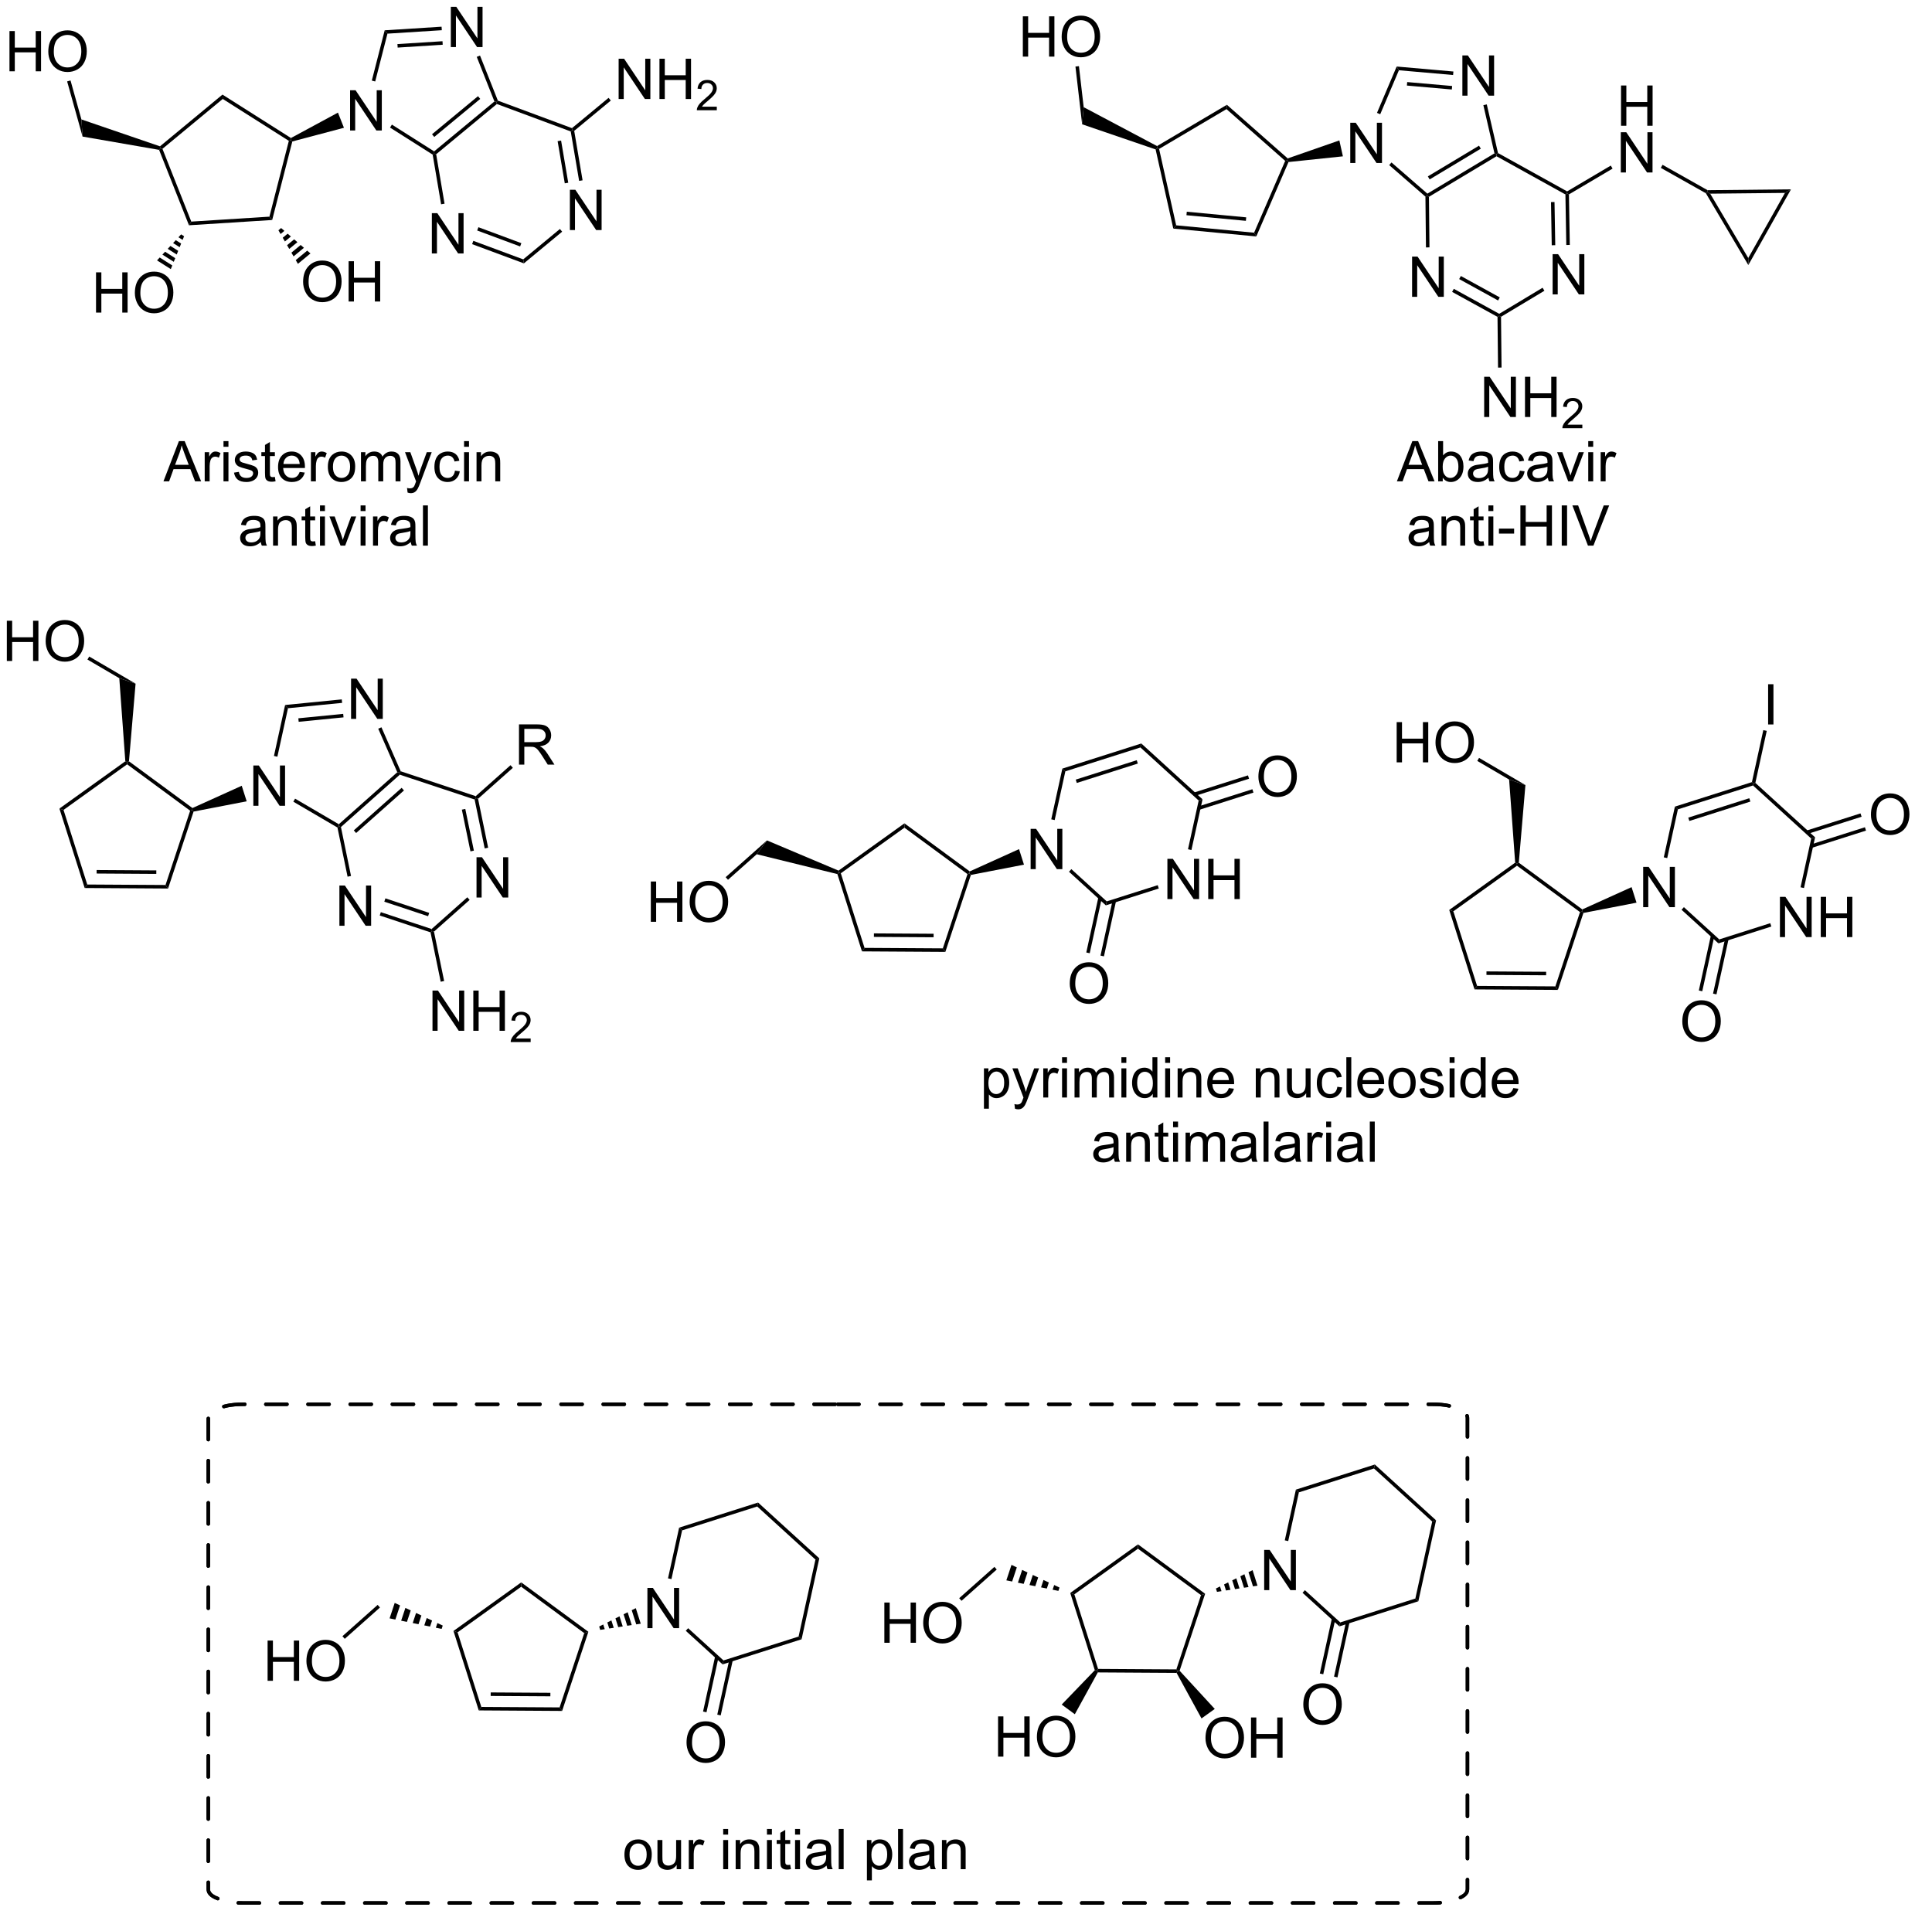 <?xml version="1.0" encoding="UTF-8"?>
<!DOCTYPE svg PUBLIC '-//W3C//DTD SVG 1.0//EN'
          'http://www.w3.org/TR/2001/REC-SVG-20010904/DTD/svg10.dtd'>
<svg stroke-dasharray="none" shape-rendering="auto" xmlns="http://www.w3.org/2000/svg" font-family="'Dialog'" text-rendering="auto" width="754" fill-opacity="1" color-interpolation="auto" color-rendering="auto" preserveAspectRatio="xMidYMid meet" font-size="12px" viewBox="0 0 754 747" fill="black" xmlns:xlink="http://www.w3.org/1999/xlink" stroke="black" image-rendering="auto" stroke-miterlimit="10" stroke-linecap="square" stroke-linejoin="miter" font-style="normal" stroke-width="1" height="747" stroke-dashoffset="0" font-weight="normal" stroke-opacity="1"
><!--Generated by the Batik Graphics2D SVG Generator--><defs id="genericDefs"
  /><g
  ><defs id="defs1"
    ><clipPath clipPathUnits="userSpaceOnUse" id="clipPath1"
      ><path d="M2.286 1.596 L284.717 1.596 L284.717 281.382 L2.286 281.382 L2.286 1.596 Z"
      /></clipPath
      ><clipPath clipPathUnits="userSpaceOnUse" id="clipPath2"
      ><path d="M0.247 14.867 L0.247 286.875 L274.128 286.875 L274.128 14.867 Z"
      /></clipPath
      ><clipPath clipPathUnits="userSpaceOnUse" id="clipPath3"
      ><path d="M0.247 14.867 L0.247 286.875 L273.853 286.875 L273.853 14.867 Z"
      /></clipPath
    ></defs
    ><g transform="matrix(2.743,0,0,2.743,-0.678,-40.78)"
    ><path d="M22.88 36.191 L23.061 35.97 L23.361 36.047 L27.464 46.4 L27.133 46.922 Z" stroke="none" clip-path="url(#clipPath3)"
    /></g
    ><g transform="matrix(2.743,0,0,2.743,-0.678,-40.78)"
    ><path d="M27.133 46.922 L27.464 46.4 L38.579 45.696 L38.973 46.172 Z" stroke="none" clip-path="url(#clipPath3)"
    /></g
    ><g transform="matrix(2.743,0,0,2.743,-0.678,-40.78)"
    ><path d="M38.973 46.172 L38.579 45.696 L41.344 34.908 L41.632 34.795 L41.838 34.997 Z" stroke="none" clip-path="url(#clipPath3)"
    /></g
    ><g transform="matrix(2.743,0,0,2.743,-0.678,-40.78)"
    ><path d="M41.643 34.506 L41.632 34.795 L41.344 34.908 L31.939 28.945 L31.9 28.328 Z" stroke="none" clip-path="url(#clipPath3)"
    /></g
    ><g transform="matrix(2.743,0,0,2.743,-0.678,-40.78)"
    ><path d="M31.9 28.328 L31.939 28.945 L23.361 36.047 L23.061 35.97 L23.009 35.688 Z" stroke="none" clip-path="url(#clipPath3)"
    /></g
    ><g transform="matrix(2.743,0,0,2.743,-0.678,-40.78)"
    ><path d="M23.009 35.688 L23.061 35.97 L22.88 36.191 L11.994 34.3 L11.831 31.861 Z" stroke="none" clip-path="url(#clipPath3)"
    /></g
    ><g transform="matrix(2.743,0,0,2.743,-0.678,-40.78)"
    ><path d="M50.057 33.432 L50.057 27.706 L50.836 27.706 L53.843 32.2 L53.843 27.706 L54.57 27.706 L54.57 33.432 L53.791 33.432 L50.783 28.932 L50.783 33.432 L50.057 33.432 Z" stroke="none" clip-path="url(#clipPath3)"
    /></g
    ><g transform="matrix(2.743,0,0,2.743,-0.678,-40.78)"
    ><path d="M41.838 34.997 L41.632 34.795 L41.643 34.506 L48.33 30.892 L49.184 33.049 Z" stroke="none" clip-path="url(#clipPath3)"
    /></g
    ><g transform="matrix(2.743,0,0,2.743,-0.678,-40.78)"
    ><path d="M64.39 21.566 L64.39 15.839 L65.168 15.839 L68.176 20.334 L68.176 15.839 L68.903 15.839 L68.903 21.566 L68.124 21.566 L65.116 17.066 L65.116 21.566 L64.39 21.566 Z" stroke="none" clip-path="url(#clipPath3)"
    /></g
    ><g transform="matrix(2.743,0,0,2.743,-0.678,-40.78)"
    ><path d="M55.739 33.019 L56.006 32.597 L62.015 36.407 L62.035 36.716 L61.807 36.867 Z" stroke="none" clip-path="url(#clipPath3)"
    /></g
    ><g transform="matrix(2.743,0,0,2.743,-0.678,-40.78)"
    ><path d="M62.305 36.816 L62.035 36.716 L62.015 36.407 L70.593 29.305 L70.893 29.382 L70.941 29.666 ZM62.032 34.355 L68.574 28.939 L68.255 28.554 L61.714 33.969 Z" stroke="none" clip-path="url(#clipPath3)"
    /></g
    ><g transform="matrix(2.743,0,0,2.743,-0.678,-40.78)"
    ><path d="M71.084 29.186 L70.893 29.382 L70.593 29.305 L68.078 22.958 L68.543 22.774 Z" stroke="none" clip-path="url(#clipPath3)"
    /></g
    ><g transform="matrix(2.743,0,0,2.743,-0.678,-40.78)"
    ><path d="M63.074 18.667 L63.106 19.166 L55.375 19.655 L54.981 19.179 ZM63.205 20.733 L56.794 21.139 L56.826 21.638 L63.236 21.232 Z" stroke="none" clip-path="url(#clipPath3)"
    /></g
    ><g transform="matrix(2.743,0,0,2.743,-0.678,-40.78)"
    ><path d="M54.981 19.179 L55.375 19.655 L53.631 26.46 L53.147 26.336 Z" stroke="none" clip-path="url(#clipPath3)"
    /></g
    ><g transform="matrix(2.743,0,0,2.743,-0.678,-40.78)"
    ><path d="M61.691 50.929 L61.691 45.202 L62.47 45.202 L65.477 49.697 L65.477 45.202 L66.204 45.202 L66.204 50.929 L65.425 50.929 L62.417 46.429 L62.417 50.929 L61.691 50.929 Z" stroke="none" clip-path="url(#clipPath3)"
    /></g
    ><g transform="matrix(2.743,0,0,2.743,-0.678,-40.78)"
    ><path d="M81.329 47.6 L81.329 41.873 L82.108 41.873 L85.116 46.368 L85.116 41.873 L85.842 41.873 L85.842 47.6 L85.064 47.6 L82.056 43.1 L82.056 47.6 L81.329 47.6 Z" stroke="none" clip-path="url(#clipPath3)"
    /></g
    ><g transform="matrix(2.743,0,0,2.743,-0.678,-40.78)"
    ><path d="M61.807 36.867 L62.035 36.716 L62.305 36.816 L63.498 43.853 L63.005 43.936 Z" stroke="none" clip-path="url(#clipPath3)"
    /></g
    ><g transform="matrix(2.743,0,0,2.743,-0.678,-40.78)"
    ><path d="M67.419 49.607 L67.594 49.138 L74.689 51.774 L74.785 52.343 ZM68.14 47.666 L74.25 49.936 L74.424 49.468 L68.314 47.198 Z" stroke="none" clip-path="url(#clipPath3)"
    /></g
    ><g transform="matrix(2.743,0,0,2.743,-0.678,-40.78)"
    ><path d="M74.785 52.343 L74.689 51.774 L79.912 47.449 L80.231 47.834 Z" stroke="none" clip-path="url(#clipPath3)"
    /></g
    ><g transform="matrix(2.743,0,0,2.743,-0.678,-40.78)"
    ><path d="M83.136 40.524 L82.644 40.607 L81.451 33.571 L81.673 33.386 L81.944 33.487 ZM81.096 40.87 L80.078 34.869 L79.585 34.953 L80.603 40.953 Z" stroke="none" clip-path="url(#clipPath3)"
    /></g
    ><g transform="matrix(2.743,0,0,2.743,-0.678,-40.78)"
    ><path d="M81.625 33.102 L81.673 33.386 L81.451 33.571 L70.941 29.666 L70.893 29.382 L71.084 29.186 Z" stroke="none" clip-path="url(#clipPath3)"
    /></g
    ><g transform="matrix(2.743,0,0,2.743,-0.678,-40.78)"
    ><path d="M88.266 28.953 L88.266 23.226 L89.044 23.226 L92.052 27.721 L92.052 23.226 L92.779 23.226 L92.779 28.953 L92 28.953 L88.992 24.453 L88.992 28.953 L88.266 28.953 ZM94.074 28.953 L94.074 23.226 L94.832 23.226 L94.832 25.578 L97.808 25.578 L97.808 23.226 L98.566 23.226 L98.566 28.953 L97.808 28.953 L97.808 26.252 L94.832 26.252 L94.832 28.953 L94.074 28.953 Z" stroke="none" clip-path="url(#clipPath3)"
    /></g
    ><g transform="matrix(2.743,0,0,2.743,-0.678,-40.78)"
    ><path d="M102.232 30.045 L102.232 30.553 L99.392 30.553 Q99.387 30.361 99.455 30.186 Q99.562 29.897 99.801 29.615 Q100.041 29.334 100.492 28.965 Q101.191 28.391 101.438 28.055 Q101.684 27.719 101.684 27.42 Q101.684 27.108 101.459 26.893 Q101.236 26.676 100.875 26.676 Q100.494 26.676 100.266 26.904 Q100.037 27.133 100.035 27.537 L99.492 27.483 Q99.549 26.875 99.912 26.559 Q100.275 26.24 100.887 26.24 Q101.506 26.24 101.865 26.584 Q102.227 26.926 102.227 27.432 Q102.227 27.69 102.121 27.94 Q102.016 28.188 101.769 28.463 Q101.525 28.738 100.957 29.219 Q100.482 29.617 100.348 29.76 Q100.213 29.902 100.125 30.045 L102.232 30.045 Z" stroke="none" clip-path="url(#clipPath3)"
    /></g
    ><g transform="matrix(2.743,0,0,2.743,-0.678,-40.78)"
    ><path d="M81.944 33.487 L81.673 33.386 L81.625 33.102 L86.835 28.789 L87.153 29.174 Z" stroke="none" clip-path="url(#clipPath3)"
    /></g
    ><g transform="matrix(2.743,0,0,2.743,-0.678,-40.78)"
    ><path d="M13.91 59.348 L13.91 53.621 L14.668 53.621 L14.668 55.973 L17.644 55.973 L17.644 53.621 L18.402 53.621 L18.402 59.348 L17.644 59.348 L17.644 56.647 L14.668 56.647 L14.668 59.348 L13.91 59.348 ZM19.435 56.559 Q19.435 55.132 20.2 54.327 Q20.966 53.52 22.177 53.52 Q22.968 53.52 23.604 53.9 Q24.242 54.277 24.575 54.955 Q24.911 55.632 24.911 56.491 Q24.911 57.363 24.56 58.051 Q24.208 58.738 23.562 59.093 Q22.919 59.447 22.172 59.447 Q21.364 59.447 20.726 59.056 Q20.091 58.663 19.763 57.988 Q19.435 57.311 19.435 56.559 ZM20.216 56.569 Q20.216 57.605 20.771 58.202 Q21.328 58.796 22.169 58.796 Q23.023 58.796 23.575 58.194 Q24.13 57.593 24.13 56.488 Q24.13 55.788 23.893 55.267 Q23.656 54.746 23.2 54.46 Q22.747 54.171 22.18 54.171 Q21.375 54.171 20.794 54.725 Q20.216 55.277 20.216 56.569 Z" stroke="none" clip-path="url(#clipPath3)"
    /></g
    ><g transform="matrix(2.743,0,0,2.743,-0.678,-40.78)"
    ><path d="M26.439 48.484 L26.229 49.003 L25.636 48.627 L26.017 48.216 ZM26.019 49.523 L25.809 50.043 L24.875 49.45 L25.255 49.039 ZM25.599 50.563 L25.389 51.083 L24.113 50.274 L24.494 49.862 ZM25.18 51.603 L24.97 52.123 L23.352 51.097 L23.733 50.685 ZM24.76 52.642 L24.55 53.162 L22.59 51.92 L22.971 51.508 Z" stroke="none" clip-path="url(#clipPath3)"
    /></g
    ><g transform="matrix(2.743,0,0,2.743,-0.678,-40.78)"
    ><path d="M43.373 54.978 Q43.373 53.551 44.138 52.747 Q44.904 51.939 46.115 51.939 Q46.906 51.939 47.542 52.32 Q48.18 52.697 48.513 53.374 Q48.849 54.051 48.849 54.911 Q48.849 55.783 48.498 56.471 Q48.146 57.158 47.5 57.512 Q46.857 57.867 46.109 57.867 Q45.302 57.867 44.664 57.476 Q44.029 57.083 43.701 56.408 Q43.373 55.731 43.373 54.978 ZM44.154 54.989 Q44.154 56.025 44.709 56.622 Q45.266 57.215 46.107 57.215 Q46.961 57.215 47.513 56.614 Q48.068 56.012 48.068 54.908 Q48.068 54.208 47.831 53.687 Q47.594 53.166 47.138 52.88 Q46.685 52.59 46.117 52.59 Q45.313 52.59 44.732 53.145 Q44.154 53.697 44.154 54.989 ZM49.848 57.767 L49.848 52.041 L50.606 52.041 L50.606 54.392 L53.582 54.392 L53.582 52.041 L54.34 52.041 L54.34 57.767 L53.582 57.767 L53.582 55.067 L50.606 55.067 L50.606 57.767 L49.848 57.767 Z" stroke="none" clip-path="url(#clipPath3)"
    /></g
    ><g transform="matrix(2.743,0,0,2.743,-0.678,-40.78)"
    ><path d="M40.244 47.316 L40.708 47.717 L40.167 48.165 L39.859 47.634 ZM41.172 48.119 L41.636 48.521 L40.783 49.227 L40.475 48.696 ZM42.099 48.923 L42.563 49.324 L41.399 50.288 L41.091 49.757 ZM43.027 49.726 L43.491 50.128 L42.016 51.35 L41.708 50.819 ZM43.955 50.53 L44.419 50.932 L42.632 52.411 L42.324 51.88 Z" stroke="none" clip-path="url(#clipPath3)"
    /></g
    ><g transform="matrix(2.743,0,0,2.743,-0.678,-40.78)"
    ><path d="M1.595 25.014 L1.595 19.287 L2.352 19.287 L2.352 21.639 L5.329 21.639 L5.329 19.287 L6.087 19.287 L6.087 25.014 L5.329 25.014 L5.329 22.313 L2.352 22.313 L2.352 25.014 L1.595 25.014 ZM7.119 22.225 Q7.119 20.798 7.885 19.993 Q8.65 19.186 9.861 19.186 Q10.653 19.186 11.289 19.566 Q11.927 19.944 12.26 20.621 Q12.596 21.298 12.596 22.157 Q12.596 23.029 12.244 23.717 Q11.893 24.404 11.247 24.759 Q10.604 25.113 9.856 25.113 Q9.049 25.113 8.411 24.722 Q7.776 24.329 7.447 23.654 Q7.119 22.977 7.119 22.225 ZM7.901 22.235 Q7.901 23.272 8.455 23.868 Q9.012 24.462 9.854 24.462 Q10.708 24.462 11.26 23.86 Q11.815 23.259 11.815 22.154 Q11.815 21.454 11.578 20.933 Q11.341 20.412 10.885 20.126 Q10.432 19.837 9.864 19.837 Q9.059 19.837 8.479 20.391 Q7.901 20.944 7.901 22.235 Z" stroke="none" clip-path="url(#clipPath3)"
    /></g
    ><g transform="matrix(2.743,0,0,2.743,-0.678,-40.78)"
    ><path d="M11.831 31.861 L11.994 34.3 L9.799 26.451 L10.281 26.317 Z" stroke="none" clip-path="url(#clipPath3)"
    /></g
    ><g transform="matrix(2.743,0,0,2.743,-0.678,-40.78)"
    ><path d="M23.502 83.36 L25.703 77.634 L26.52 77.634 L28.864 83.36 L28 83.36 L27.333 81.626 L24.937 81.626 L24.309 83.36 L23.502 83.36 ZM25.156 81.009 L27.099 81.009 L26.5 79.423 Q26.226 78.699 26.093 78.235 Q25.984 78.785 25.786 79.329 L25.156 81.009 ZM29.372 83.36 L29.372 79.212 L30.005 79.212 L30.005 79.839 Q30.247 79.399 30.45 79.259 Q30.656 79.118 30.903 79.118 Q31.257 79.118 31.625 79.345 L31.382 79.996 Q31.125 79.845 30.867 79.845 Q30.638 79.845 30.453 79.983 Q30.27 80.121 30.192 80.368 Q30.075 80.743 30.075 81.188 L30.075 83.36 L29.372 83.36 ZM32.046 78.441 L32.046 77.634 L32.75 77.634 L32.75 78.441 L32.046 78.441 ZM32.046 83.36 L32.046 79.212 L32.75 79.212 L32.75 83.36 L32.046 83.36 ZM33.54 82.121 L34.235 82.011 Q34.292 82.43 34.561 82.654 Q34.829 82.876 35.308 82.876 Q35.792 82.876 36.027 82.678 Q36.261 82.48 36.261 82.214 Q36.261 81.977 36.056 81.839 Q35.91 81.746 35.337 81.602 Q34.563 81.407 34.264 81.264 Q33.964 81.121 33.811 80.871 Q33.657 80.618 33.657 80.313 Q33.657 80.035 33.782 79.8 Q33.91 79.563 34.129 79.407 Q34.292 79.285 34.576 79.201 Q34.86 79.118 35.183 79.118 Q35.673 79.118 36.04 79.259 Q36.41 79.399 36.584 79.639 Q36.761 79.878 36.829 80.282 L36.142 80.376 Q36.095 80.055 35.868 79.876 Q35.644 79.696 35.235 79.696 Q34.751 79.696 34.542 79.858 Q34.337 80.016 34.337 80.23 Q34.337 80.368 34.423 80.477 Q34.509 80.589 34.691 80.665 Q34.798 80.704 35.313 80.845 Q36.058 81.043 36.352 81.17 Q36.649 81.298 36.816 81.54 Q36.985 81.782 36.985 82.141 Q36.985 82.493 36.779 82.803 Q36.574 83.113 36.186 83.285 Q35.8 83.454 35.313 83.454 Q34.504 83.454 34.079 83.118 Q33.657 82.782 33.54 82.121 ZM39.355 82.73 L39.457 83.352 Q39.16 83.415 38.925 83.415 Q38.542 83.415 38.332 83.295 Q38.121 83.173 38.035 82.975 Q37.949 82.777 37.949 82.144 L37.949 79.759 L37.433 79.759 L37.433 79.212 L37.949 79.212 L37.949 78.183 L38.649 77.761 L38.649 79.212 L39.355 79.212 L39.355 79.759 L38.649 79.759 L38.649 82.183 Q38.649 82.485 38.686 82.571 Q38.722 82.657 38.806 82.709 Q38.892 82.759 39.048 82.759 Q39.165 82.759 39.355 82.73 ZM42.882 82.024 L43.609 82.113 Q43.437 82.751 42.971 83.102 Q42.507 83.454 41.786 83.454 Q40.875 83.454 40.341 82.894 Q39.809 82.332 39.809 81.321 Q39.809 80.274 40.349 79.696 Q40.888 79.118 41.747 79.118 Q42.578 79.118 43.104 79.686 Q43.632 80.251 43.632 81.277 Q43.632 81.339 43.63 81.464 L40.536 81.464 Q40.575 82.149 40.921 82.514 Q41.27 82.876 41.789 82.876 Q42.177 82.876 42.45 82.673 Q42.724 82.47 42.882 82.024 ZM40.575 80.886 L42.89 80.886 Q42.843 80.363 42.625 80.102 Q42.289 79.696 41.755 79.696 Q41.27 79.696 40.94 80.022 Q40.609 80.345 40.575 80.886 ZM44.485 83.36 L44.485 79.212 L45.118 79.212 L45.118 79.839 Q45.36 79.399 45.563 79.259 Q45.769 79.118 46.017 79.118 Q46.371 79.118 46.738 79.345 L46.496 79.996 Q46.238 79.845 45.98 79.845 Q45.751 79.845 45.566 79.983 Q45.384 80.121 45.306 80.368 Q45.188 80.743 45.188 81.188 L45.188 83.36 L44.485 83.36 ZM46.894 81.285 Q46.894 80.134 47.535 79.579 Q48.071 79.118 48.839 79.118 Q49.696 79.118 50.238 79.678 Q50.782 80.238 50.782 81.227 Q50.782 82.027 50.54 82.488 Q50.3 82.946 49.842 83.201 Q49.384 83.454 48.839 83.454 Q47.97 83.454 47.431 82.897 Q46.894 82.337 46.894 81.285 ZM47.618 81.285 Q47.618 82.082 47.964 82.48 Q48.313 82.876 48.839 82.876 Q49.363 82.876 49.709 82.477 Q50.058 82.079 50.058 81.261 Q50.058 80.493 49.709 80.097 Q49.36 79.699 48.839 79.699 Q48.313 79.699 47.964 80.095 Q47.618 80.488 47.618 81.285 ZM51.606 83.36 L51.606 79.212 L52.234 79.212 L52.234 79.793 Q52.429 79.488 52.752 79.303 Q53.078 79.118 53.492 79.118 Q53.953 79.118 54.247 79.311 Q54.544 79.501 54.664 79.845 Q55.156 79.118 55.945 79.118 Q56.562 79.118 56.893 79.459 Q57.226 79.8 57.226 80.511 L57.226 83.36 L56.528 83.36 L56.528 80.746 Q56.528 80.324 56.458 80.139 Q56.39 79.954 56.211 79.842 Q56.031 79.727 55.789 79.727 Q55.351 79.727 55.062 80.019 Q54.773 80.308 54.773 80.949 L54.773 83.36 L54.07 83.36 L54.07 80.665 Q54.07 80.196 53.898 79.962 Q53.726 79.727 53.336 79.727 Q53.039 79.727 52.786 79.884 Q52.536 80.04 52.421 80.342 Q52.309 80.641 52.309 81.207 L52.309 83.36 L51.606 83.36 ZM58.239 84.959 L58.161 84.298 Q58.39 84.36 58.562 84.36 Q58.796 84.36 58.937 84.282 Q59.078 84.204 59.169 84.063 Q59.234 83.959 59.382 83.54 Q59.403 83.483 59.445 83.368 L57.872 79.212 L58.63 79.212 L59.492 81.613 Q59.661 82.071 59.794 82.574 Q59.914 82.089 60.083 81.628 L60.968 79.212 L61.671 79.212 L60.093 83.43 Q59.841 84.115 59.7 84.373 Q59.513 84.72 59.27 84.881 Q59.028 85.045 58.692 85.045 Q58.489 85.045 58.239 84.959 ZM64.976 81.839 L65.669 81.93 Q65.554 82.644 65.088 83.05 Q64.622 83.454 63.942 83.454 Q63.091 83.454 62.572 82.897 Q62.054 82.339 62.054 81.3 Q62.054 80.628 62.276 80.126 Q62.5 79.621 62.955 79.371 Q63.411 79.118 63.945 79.118 Q64.622 79.118 65.052 79.459 Q65.481 79.8 65.601 80.43 L64.919 80.535 Q64.82 80.118 64.573 79.907 Q64.325 79.696 63.974 79.696 Q63.442 79.696 63.109 80.076 Q62.778 80.457 62.778 81.282 Q62.778 82.118 63.099 82.498 Q63.419 82.876 63.934 82.876 Q64.349 82.876 64.625 82.623 Q64.903 82.368 64.976 81.839 ZM66.273 78.441 L66.273 77.634 L66.976 77.634 L66.976 78.441 L66.273 78.441 ZM66.273 83.36 L66.273 79.212 L66.976 79.212 L66.976 83.36 L66.273 83.36 ZM68.048 83.36 L68.048 79.212 L68.681 79.212 L68.681 79.8 Q69.136 79.118 70.001 79.118 Q70.376 79.118 70.688 79.253 Q71.004 79.386 71.16 79.605 Q71.316 79.824 71.379 80.126 Q71.418 80.321 71.418 80.808 L71.418 83.36 L70.714 83.36 L70.714 80.837 Q70.714 80.407 70.631 80.194 Q70.55 79.98 70.342 79.855 Q70.134 79.727 69.852 79.727 Q69.402 79.727 69.076 80.014 Q68.751 80.298 68.751 81.095 L68.751 83.36 L68.048 83.36 Z" stroke="none" clip-path="url(#clipPath3)"
    /></g
    ><g transform="matrix(2.743,0,0,2.743,-0.678,-40.78)"
    ><path d="M37.357 91.997 Q36.966 92.331 36.604 92.469 Q36.245 92.604 35.831 92.604 Q35.146 92.604 34.779 92.271 Q34.412 91.935 34.412 91.416 Q34.412 91.112 34.55 90.859 Q34.69 90.607 34.914 90.456 Q35.138 90.302 35.419 90.224 Q35.628 90.169 36.044 90.12 Q36.896 90.018 37.3 89.877 Q37.302 89.732 37.302 89.692 Q37.302 89.263 37.104 89.088 Q36.834 88.849 36.302 88.849 Q35.807 88.849 35.571 89.023 Q35.334 89.198 35.222 89.638 L34.534 89.544 Q34.628 89.104 34.841 88.833 Q35.057 88.56 35.464 88.414 Q35.87 88.268 36.404 88.268 Q36.935 88.268 37.266 88.393 Q37.599 88.518 37.755 88.708 Q37.912 88.896 37.974 89.185 Q38.011 89.364 38.011 89.833 L38.011 90.771 Q38.011 91.752 38.055 92.013 Q38.099 92.271 38.232 92.51 L37.498 92.51 Q37.388 92.291 37.357 91.997 ZM37.3 90.427 Q36.917 90.583 36.151 90.692 Q35.716 90.755 35.537 90.833 Q35.357 90.911 35.258 91.062 Q35.162 91.213 35.162 91.396 Q35.162 91.677 35.375 91.864 Q35.589 92.052 35.998 92.052 Q36.404 92.052 36.719 91.875 Q37.037 91.698 37.185 91.388 Q37.3 91.151 37.3 90.685 L37.3 90.427 ZM39.1 92.51 L39.1 88.362 L39.733 88.362 L39.733 88.95 Q40.189 88.268 41.054 88.268 Q41.429 88.268 41.741 88.403 Q42.056 88.536 42.212 88.755 Q42.369 88.974 42.431 89.276 Q42.47 89.471 42.47 89.958 L42.47 92.51 L41.767 92.51 L41.767 89.987 Q41.767 89.557 41.684 89.344 Q41.603 89.13 41.395 89.005 Q41.186 88.877 40.905 88.877 Q40.455 88.877 40.129 89.164 Q39.804 89.448 39.804 90.245 L39.804 92.51 L39.1 92.51 ZM45.084 91.88 L45.185 92.502 Q44.888 92.565 44.654 92.565 Q44.271 92.565 44.06 92.445 Q43.849 92.323 43.763 92.125 Q43.677 91.927 43.677 91.294 L43.677 88.909 L43.162 88.909 L43.162 88.362 L43.677 88.362 L43.677 87.333 L44.378 86.911 L44.378 88.362 L45.084 88.362 L45.084 88.909 L44.378 88.909 L44.378 91.333 Q44.378 91.635 44.414 91.721 Q44.451 91.807 44.534 91.859 Q44.62 91.909 44.776 91.909 Q44.893 91.909 45.084 91.88 ZM45.775 87.591 L45.775 86.784 L46.478 86.784 L46.478 87.591 L45.775 87.591 ZM45.775 92.51 L45.775 88.362 L46.478 88.362 L46.478 92.51 L45.775 92.51 ZM48.701 92.51 L47.123 88.362 L47.865 88.362 L48.755 90.846 Q48.901 91.247 49.021 91.682 Q49.115 91.354 49.284 90.893 L50.206 88.362 L50.927 88.362 L49.357 92.51 L48.701 92.51 ZM51.552 87.591 L51.552 86.784 L52.255 86.784 L52.255 87.591 L51.552 87.591 ZM51.552 92.51 L51.552 88.362 L52.255 88.362 L52.255 92.51 L51.552 92.51 ZM53.319 92.51 L53.319 88.362 L53.952 88.362 L53.952 88.989 Q54.194 88.549 54.397 88.409 Q54.603 88.268 54.85 88.268 Q55.205 88.268 55.572 88.495 L55.33 89.146 Q55.072 88.995 54.814 88.995 Q54.585 88.995 54.4 89.133 Q54.218 89.271 54.139 89.518 Q54.022 89.893 54.022 90.338 L54.022 92.51 L53.319 92.51 ZM58.697 91.997 Q58.306 92.331 57.944 92.469 Q57.585 92.604 57.171 92.604 Q56.486 92.604 56.119 92.271 Q55.752 91.935 55.752 91.416 Q55.752 91.112 55.889 90.859 Q56.03 90.607 56.254 90.456 Q56.478 90.302 56.759 90.224 Q56.968 90.169 57.384 90.12 Q58.236 90.018 58.639 89.877 Q58.642 89.732 58.642 89.692 Q58.642 89.263 58.444 89.088 Q58.173 88.849 57.642 88.849 Q57.147 88.849 56.91 89.023 Q56.673 89.198 56.561 89.638 L55.874 89.544 Q55.968 89.104 56.181 88.833 Q56.397 88.56 56.804 88.414 Q57.21 88.268 57.744 88.268 Q58.275 88.268 58.606 88.393 Q58.939 88.518 59.095 88.708 Q59.252 88.896 59.314 89.185 Q59.35 89.364 59.35 89.833 L59.35 90.771 Q59.35 91.752 59.395 92.013 Q59.439 92.271 59.572 92.51 L58.837 92.51 Q58.728 92.291 58.697 91.997 ZM58.639 90.427 Q58.257 90.583 57.491 90.692 Q57.056 90.755 56.877 90.833 Q56.697 90.911 56.598 91.062 Q56.502 91.213 56.502 91.396 Q56.502 91.677 56.715 91.864 Q56.929 92.052 57.337 92.052 Q57.744 92.052 58.059 91.875 Q58.377 91.698 58.525 91.388 Q58.639 91.151 58.639 90.685 L58.639 90.427 ZM60.425 92.51 L60.425 86.784 L61.128 86.784 L61.128 92.51 L60.425 92.51 Z" stroke="none" clip-path="url(#clipPath3)"
    /></g
    ><g transform="matrix(2.743,0,0,2.743,-0.678,-40.78)"
    ><path d="M164.665 36.128 L164.878 35.938 L165.162 36.06 L167.59 46.929 L167.181 47.393 Z" stroke="none" clip-path="url(#clipPath3)"
    /></g
    ><g transform="matrix(2.743,0,0,2.743,-0.678,-40.78)"
    ><path d="M167.181 47.393 L167.59 46.929 L178.677 47.979 L178.991 48.511 ZM169.054 45.491 L177.508 46.291 L177.555 45.794 L169.101 44.993 Z" stroke="none" clip-path="url(#clipPath3)"
    /></g
    ><g transform="matrix(2.743,0,0,2.743,-0.678,-40.78)"
    ><path d="M178.991 48.511 L178.677 47.979 L183.101 37.759 L183.403 37.691 L183.575 37.923 Z" stroke="none" clip-path="url(#clipPath3)"
    /></g
    ><g transform="matrix(2.743,0,0,2.743,-0.678,-40.78)"
    ><path d="M183.46 37.408 L183.403 37.691 L183.101 37.759 L174.748 30.393 L174.807 29.777 Z" stroke="none" clip-path="url(#clipPath3)"
    /></g
    ><g transform="matrix(2.743,0,0,2.743,-0.678,-40.78)"
    ><path d="M174.807 29.777 L174.748 30.393 L165.162 36.06 L164.878 35.938 L164.871 35.652 Z" stroke="none" clip-path="url(#clipPath3)"
    /></g
    ><g transform="matrix(2.743,0,0,2.743,-0.678,-40.78)"
    ><path d="M164.871 35.652 L164.878 35.938 L164.665 36.128 L154.21 32.552 L154.431 30.117 Z" stroke="none" clip-path="url(#clipPath3)"
    /></g
    ><g transform="matrix(2.743,0,0,2.743,-0.678,-40.78)"
    ><path d="M192.361 38.059 L192.361 32.333 L193.139 32.333 L196.147 36.827 L196.147 32.333 L196.874 32.333 L196.874 38.059 L196.095 38.059 L193.087 33.559 L193.087 38.059 L192.361 38.059 Z" stroke="none" clip-path="url(#clipPath3)"
    /></g
    ><g transform="matrix(2.743,0,0,2.743,-0.678,-40.78)"
    ><path d="M183.575 37.923 L183.403 37.691 L183.46 37.408 L190.808 34.849 L191.313 37.113 Z" stroke="none" clip-path="url(#clipPath3)"
    /></g
    ><g transform="matrix(2.743,0,0,2.743,-0.678,-40.78)"
    ><path d="M208.312 28.479 L208.312 22.753 L209.091 22.753 L212.099 27.247 L212.099 22.753 L212.825 22.753 L212.825 28.479 L212.047 28.479 L209.039 23.979 L209.039 28.479 L208.312 28.479 Z" stroke="none" clip-path="url(#clipPath3)"
    /></g
    ><g transform="matrix(2.743,0,0,2.743,-0.678,-40.78)"
    ><path d="M197.899 38.361 L198.227 37.984 L203.331 42.423 L203.304 42.731 L203.055 42.846 Z" stroke="none" clip-path="url(#clipPath3)"
    /></g
    ><g transform="matrix(2.743,0,0,2.743,-0.678,-40.78)"
    ><path d="M203.555 42.871 L203.304 42.731 L203.331 42.423 L212.878 36.689 L213.162 36.81 L213.167 37.099 ZM203.656 40.396 L210.936 36.024 L210.679 35.595 L203.399 39.968 Z" stroke="none" clip-path="url(#clipPath3)"
    /></g
    ><g transform="matrix(2.743,0,0,2.743,-0.678,-40.78)"
    ><path d="M213.381 36.645 L213.162 36.81 L212.878 36.689 L211.297 29.835 L211.784 29.723 Z" stroke="none" clip-path="url(#clipPath3)"
    /></g
    ><g transform="matrix(2.743,0,0,2.743,-0.678,-40.78)"
    ><path d="M207.034 25.042 L206.99 25.54 L199.281 24.864 L198.963 24.334 ZM206.853 27.104 L200.461 26.544 L200.417 27.042 L206.81 27.602 Z" stroke="none" clip-path="url(#clipPath3)"
    /></g
    ><g transform="matrix(2.743,0,0,2.743,-0.678,-40.78)"
    ><path d="M198.963 24.334 L199.281 24.864 L196.623 31.122 L196.163 30.927 Z" stroke="none" clip-path="url(#clipPath3)"
    /></g
    ><g transform="matrix(2.743,0,0,2.743,-0.678,-40.78)"
    ><path d="M201.157 57.105 L201.157 51.379 L201.935 51.379 L204.943 55.873 L204.943 51.379 L205.67 51.379 L205.67 57.105 L204.891 57.105 L201.883 52.605 L201.883 57.105 L201.157 57.105 Z" stroke="none" clip-path="url(#clipPath3)"
    /></g
    ><g transform="matrix(2.743,0,0,2.743,-0.678,-40.78)"
    ><path d="M221.152 56.761 L221.152 51.034 L221.93 51.034 L224.938 55.529 L224.938 51.034 L225.665 51.034 L225.665 56.761 L224.886 56.761 L221.878 52.261 L221.878 56.761 L221.152 56.761 Z" stroke="none" clip-path="url(#clipPath3)"
    /></g
    ><g transform="matrix(2.743,0,0,2.743,-0.678,-40.78)"
    ><path d="M203.055 42.846 L203.304 42.731 L203.555 42.871 L203.63 50.068 L203.13 50.073 Z" stroke="none" clip-path="url(#clipPath3)"
    /></g
    ><g transform="matrix(2.743,0,0,2.743,-0.678,-40.78)"
    ><path d="M206.852 56.402 L207.093 55.964 L213.553 59.518 L213.559 59.806 L213.31 59.955 ZM207.856 54.578 L213.393 57.624 L213.634 57.186 L208.097 54.14 Z" stroke="none" clip-path="url(#clipPath3)"
    /></g
    ><g transform="matrix(2.743,0,0,2.743,-0.678,-40.78)"
    ><path d="M213.81 59.947 L213.559 59.806 L213.553 59.518 L219.723 55.813 L219.981 56.241 Z" stroke="none" clip-path="url(#clipPath3)"
    /></g
    ><g transform="matrix(2.743,0,0,2.743,-0.678,-40.78)"
    ><path d="M223.596 49.722 L223.096 49.731 L222.972 42.536 L223.219 42.387 L223.472 42.529 ZM221.526 49.758 L221.42 43.614 L220.92 43.622 L221.026 49.766 Z" stroke="none" clip-path="url(#clipPath3)"
    /></g
    ><g transform="matrix(2.743,0,0,2.743,-0.678,-40.78)"
    ><path d="M223.215 42.099 L223.219 42.387 L222.972 42.536 L213.167 37.099 L213.162 36.81 L213.381 36.645 Z" stroke="none" clip-path="url(#clipPath3)"
    /></g
    ><g transform="matrix(2.743,0,0,2.743,-0.678,-40.78)"
    ><path d="M230.884 32.76 L230.884 27.033 L231.642 27.033 L231.642 29.385 L234.619 29.385 L234.619 27.033 L235.376 27.033 L235.376 32.76 L234.619 32.76 L234.619 30.059 L231.642 30.059 L231.642 32.76 L230.884 32.76 Z" stroke="none" clip-path="url(#clipPath3)"
    /></g
    ><g transform="matrix(2.743,0,0,2.743,-0.678,-40.78)"
    ><path d="M230.853 39.41 L230.853 33.683 L231.631 33.683 L234.639 38.178 L234.639 33.683 L235.366 33.683 L235.366 39.41 L234.587 39.41 L231.579 34.91 L231.579 39.41 L230.853 39.41 Z" stroke="none" clip-path="url(#clipPath3)"
    /></g
    ><g transform="matrix(2.743,0,0,2.743,-0.678,-40.78)"
    ><path d="M223.472 42.529 L223.219 42.387 L223.215 42.099 L229.426 38.428 L229.68 38.858 Z" stroke="none" clip-path="url(#clipPath3)"
    /></g
    ><g transform="matrix(2.743,0,0,2.743,-0.678,-40.78)"
    ><path d="M145.774 22.92 L145.774 17.194 L146.532 17.194 L146.532 19.545 L149.508 19.545 L149.508 17.194 L150.266 17.194 L150.266 22.92 L149.508 22.92 L149.508 20.22 L146.532 20.22 L146.532 22.92 L145.774 22.92 ZM151.299 20.131 Q151.299 18.704 152.064 17.899 Q152.83 17.092 154.041 17.092 Q154.832 17.092 155.468 17.472 Q156.106 17.85 156.439 18.527 Q156.775 19.204 156.775 20.063 Q156.775 20.936 156.424 21.623 Q156.072 22.311 155.426 22.665 Q154.783 23.019 154.036 23.019 Q153.228 23.019 152.59 22.628 Q151.955 22.235 151.627 21.561 Q151.299 20.884 151.299 20.131 ZM152.08 20.142 Q152.08 21.178 152.635 21.774 Q153.192 22.368 154.033 22.368 Q154.887 22.368 155.439 21.767 Q155.994 21.165 155.994 20.061 Q155.994 19.36 155.757 18.84 Q155.52 18.319 155.064 18.032 Q154.611 17.743 154.043 17.743 Q153.239 17.743 152.658 18.298 Q152.08 18.85 152.08 20.142 Z" stroke="none" clip-path="url(#clipPath3)"
    /></g
    ><g transform="matrix(2.743,0,0,2.743,-0.678,-40.78)"
    ><path d="M154.431 30.117 L154.21 32.552 L153.26 24.337 L153.757 24.279 Z" stroke="none" clip-path="url(#clipPath3)"
    /></g
    ><g transform="matrix(2.743,0,0,2.743,-0.678,-40.78)"
    ><path d="M236.546 38.754 L236.791 38.318 L243.201 41.931 L243.137 42.181 L242.956 42.366 Z" stroke="none" clip-path="url(#clipPath3)"
    /></g
    ><g transform="matrix(2.743,0,0,2.743,-0.678,-40.78)"
    ><path d="M242.956 42.366 L243.137 42.181 L243.572 42.427 L248.984 51.581 L248.995 52.581 Z" stroke="none" clip-path="url(#clipPath3)"
    /></g
    ><g transform="matrix(2.743,0,0,2.743,-0.678,-40.78)"
    ><path d="M248.995 52.581 L248.984 51.581 L254.206 42.317 L255.067 41.808 Z" stroke="none" clip-path="url(#clipPath3)"
    /></g
    ><g transform="matrix(2.743,0,0,2.743,-0.678,-40.78)"
    ><path d="M255.067 41.808 L254.206 42.317 L243.572 42.427 L243.137 42.181 L243.201 41.931 Z" stroke="none" clip-path="url(#clipPath3)"
    /></g
    ><g transform="matrix(2.743,0,0,2.743,-0.678,-40.78)"
    ><path d="M211.412 74.206 L211.412 68.479 L212.191 68.479 L215.198 72.974 L215.198 68.479 L215.925 68.479 L215.925 74.206 L215.146 74.206 L212.138 69.706 L212.138 74.206 L211.412 74.206 ZM217.221 74.206 L217.221 68.479 L217.978 68.479 L217.978 70.831 L220.955 70.831 L220.955 68.479 L221.713 68.479 L221.713 74.206 L220.955 74.206 L220.955 71.505 L217.978 71.505 L217.978 74.206 L217.221 74.206 Z" stroke="none" clip-path="url(#clipPath3)"
    /></g
    ><g transform="matrix(2.743,0,0,2.743,-0.678,-40.78)"
    ><path d="M225.379 75.298 L225.379 75.806 L222.539 75.806 Q222.533 75.615 222.601 75.439 Q222.709 75.15 222.947 74.868 Q223.187 74.587 223.638 74.218 Q224.338 73.644 224.584 73.308 Q224.83 72.972 224.83 72.673 Q224.83 72.361 224.605 72.146 Q224.383 71.929 224.021 71.929 Q223.641 71.929 223.412 72.157 Q223.184 72.386 223.181 72.79 L222.638 72.736 Q222.695 72.128 223.059 71.812 Q223.422 71.493 224.033 71.493 Q224.652 71.493 225.012 71.837 Q225.373 72.179 225.373 72.685 Q225.373 72.943 225.268 73.193 Q225.162 73.441 224.916 73.716 Q224.672 73.991 224.103 74.472 Q223.629 74.87 223.494 75.013 Q223.359 75.156 223.271 75.298 L225.379 75.298 Z" stroke="none" clip-path="url(#clipPath3)"
    /></g
    ><g transform="matrix(2.743,0,0,2.743,-0.678,-40.78)"
    ><path d="M213.31 59.955 L213.559 59.806 L213.81 59.947 L213.885 67.169 L213.385 67.174 Z" stroke="none" clip-path="url(#clipPath3)"
    /></g
    ><g transform="matrix(2.743,0,0,2.743,-0.678,-40.78)"
    ><path d="M198.993 83.36 L201.194 77.634 L202.012 77.634 L204.355 83.36 L203.491 83.36 L202.824 81.626 L200.428 81.626 L199.801 83.36 L198.993 83.36 ZM200.647 81.009 L202.59 81.009 L201.991 79.423 Q201.717 78.699 201.584 78.235 Q201.475 78.785 201.277 79.329 L200.647 81.009 ZM205.519 83.36 L204.866 83.36 L204.866 77.634 L205.569 77.634 L205.569 79.675 Q206.014 79.118 206.707 79.118 Q207.09 79.118 207.431 79.272 Q207.772 79.425 207.993 79.707 Q208.215 79.985 208.34 80.381 Q208.465 80.774 208.465 81.222 Q208.465 82.29 207.936 82.873 Q207.41 83.454 206.67 83.454 Q205.936 83.454 205.519 82.839 L205.519 83.36 ZM205.512 81.253 Q205.512 82.001 205.715 82.332 Q206.045 82.876 206.613 82.876 Q207.074 82.876 207.41 82.475 Q207.746 82.074 207.746 81.282 Q207.746 80.47 207.423 80.084 Q207.1 79.696 206.644 79.696 Q206.183 79.696 205.847 80.097 Q205.512 80.496 205.512 81.253 ZM212.026 82.847 Q211.635 83.18 211.273 83.319 Q210.914 83.454 210.5 83.454 Q209.815 83.454 209.448 83.121 Q209.081 82.785 209.081 82.266 Q209.081 81.962 209.219 81.709 Q209.359 81.457 209.583 81.305 Q209.807 81.152 210.088 81.074 Q210.297 81.019 210.713 80.97 Q211.565 80.868 211.969 80.727 Q211.971 80.582 211.971 80.543 Q211.971 80.113 211.773 79.938 Q211.502 79.699 210.971 79.699 Q210.476 79.699 210.239 79.873 Q210.002 80.048 209.89 80.488 L209.203 80.394 Q209.297 79.954 209.51 79.683 Q209.726 79.41 210.133 79.264 Q210.539 79.118 211.073 79.118 Q211.604 79.118 211.935 79.243 Q212.268 79.368 212.424 79.558 Q212.581 79.746 212.643 80.035 Q212.679 80.214 212.679 80.683 L212.679 81.621 Q212.679 82.602 212.724 82.863 Q212.768 83.121 212.901 83.36 L212.167 83.36 Q212.057 83.141 212.026 82.847 ZM211.969 81.277 Q211.586 81.433 210.82 81.543 Q210.385 81.605 210.206 81.683 Q210.026 81.761 209.927 81.912 Q209.831 82.063 209.831 82.246 Q209.831 82.527 210.044 82.714 Q210.258 82.902 210.667 82.902 Q211.073 82.902 211.388 82.725 Q211.706 82.548 211.854 82.238 Q211.969 82.001 211.969 81.535 L211.969 81.277 ZM216.475 81.839 L217.168 81.93 Q217.053 82.644 216.587 83.05 Q216.121 83.454 215.441 83.454 Q214.59 83.454 214.071 82.897 Q213.553 82.339 213.553 81.3 Q213.553 80.628 213.774 80.126 Q213.999 79.621 214.454 79.371 Q214.91 79.118 215.444 79.118 Q216.121 79.118 216.551 79.459 Q216.98 79.8 217.1 80.43 L216.418 80.535 Q216.319 80.118 216.071 79.907 Q215.824 79.696 215.472 79.696 Q214.941 79.696 214.608 80.076 Q214.277 80.457 214.277 81.282 Q214.277 82.118 214.597 82.498 Q214.918 82.876 215.433 82.876 Q215.847 82.876 216.124 82.623 Q216.402 82.368 216.475 81.839 ZM220.475 82.847 Q220.084 83.18 219.722 83.319 Q219.363 83.454 218.949 83.454 Q218.264 83.454 217.897 83.121 Q217.53 82.785 217.53 82.266 Q217.53 81.962 217.668 81.709 Q217.808 81.457 218.032 81.305 Q218.256 81.152 218.538 81.074 Q218.746 81.019 219.163 80.97 Q220.014 80.868 220.418 80.727 Q220.42 80.582 220.42 80.543 Q220.42 80.113 220.222 79.938 Q219.952 79.699 219.42 79.699 Q218.926 79.699 218.689 79.873 Q218.452 80.048 218.34 80.488 L217.652 80.394 Q217.746 79.954 217.959 79.683 Q218.176 79.41 218.582 79.264 Q218.988 79.118 219.522 79.118 Q220.053 79.118 220.384 79.243 Q220.717 79.368 220.874 79.558 Q221.03 79.746 221.092 80.035 Q221.129 80.214 221.129 80.683 L221.129 81.621 Q221.129 82.602 221.173 82.863 Q221.217 83.121 221.35 83.36 L220.616 83.36 Q220.506 83.141 220.475 82.847 ZM220.418 81.277 Q220.035 81.433 219.269 81.543 Q218.834 81.605 218.655 81.683 Q218.475 81.761 218.376 81.912 Q218.28 82.063 218.28 82.246 Q218.28 82.527 218.493 82.714 Q218.707 82.902 219.116 82.902 Q219.522 82.902 219.837 82.725 Q220.155 82.548 220.303 82.238 Q220.418 82.001 220.418 81.535 L220.418 81.277 ZM223.37 83.36 L221.792 79.212 L222.534 79.212 L223.424 81.696 Q223.57 82.097 223.69 82.532 Q223.784 82.204 223.953 81.743 L224.875 79.212 L225.596 79.212 L224.026 83.36 L223.37 83.36 ZM226.221 78.441 L226.221 77.634 L226.924 77.634 L226.924 78.441 L226.221 78.441 ZM226.221 83.36 L226.221 79.212 L226.924 79.212 L226.924 83.36 L226.221 83.36 ZM227.988 83.36 L227.988 79.212 L228.621 79.212 L228.621 79.839 Q228.863 79.399 229.066 79.259 Q229.272 79.118 229.519 79.118 Q229.874 79.118 230.241 79.345 L229.999 79.996 Q229.741 79.845 229.483 79.845 Q229.254 79.845 229.069 79.983 Q228.887 80.121 228.808 80.368 Q228.691 80.743 228.691 81.188 L228.691 83.36 L227.988 83.36 Z" stroke="none" clip-path="url(#clipPath3)"
    /></g
    ><g transform="matrix(2.743,0,0,2.743,-0.678,-40.78)"
    ><path d="M203.596 91.997 Q203.205 92.331 202.844 92.469 Q202.484 92.604 202.07 92.604 Q201.385 92.604 201.018 92.271 Q200.651 91.935 200.651 91.416 Q200.651 91.112 200.789 90.859 Q200.929 90.607 201.153 90.456 Q201.377 90.302 201.659 90.224 Q201.867 90.169 202.284 90.12 Q203.135 90.018 203.539 89.877 Q203.541 89.732 203.541 89.692 Q203.541 89.263 203.344 89.088 Q203.073 88.849 202.541 88.849 Q202.047 88.849 201.81 89.023 Q201.573 89.198 201.461 89.638 L200.773 89.544 Q200.867 89.104 201.08 88.833 Q201.297 88.56 201.703 88.414 Q202.109 88.268 202.643 88.268 Q203.174 88.268 203.505 88.393 Q203.838 88.518 203.994 88.708 Q204.151 88.896 204.213 89.185 Q204.25 89.364 204.25 89.833 L204.25 90.771 Q204.25 91.752 204.294 92.013 Q204.338 92.271 204.471 92.51 L203.737 92.51 Q203.627 92.291 203.596 91.997 ZM203.539 90.427 Q203.156 90.583 202.39 90.692 Q201.955 90.755 201.776 90.833 Q201.596 90.911 201.497 91.062 Q201.401 91.213 201.401 91.396 Q201.401 91.677 201.614 91.864 Q201.828 92.052 202.237 92.052 Q202.643 92.052 202.958 91.875 Q203.276 91.698 203.424 91.388 Q203.539 91.151 203.539 90.685 L203.539 90.427 ZM205.34 92.51 L205.34 88.362 L205.972 88.362 L205.972 88.95 Q206.428 88.268 207.293 88.268 Q207.668 88.268 207.98 88.403 Q208.295 88.536 208.452 88.755 Q208.608 88.974 208.67 89.276 Q208.709 89.471 208.709 89.958 L208.709 92.51 L208.006 92.51 L208.006 89.987 Q208.006 89.557 207.923 89.344 Q207.842 89.13 207.634 89.005 Q207.425 88.877 207.144 88.877 Q206.694 88.877 206.368 89.164 Q206.043 89.448 206.043 90.245 L206.043 92.51 L205.34 92.51 ZM211.323 91.88 L211.424 92.502 Q211.127 92.565 210.893 92.565 Q210.51 92.565 210.299 92.445 Q210.088 92.323 210.002 92.125 Q209.916 91.927 209.916 91.294 L209.916 88.909 L209.401 88.909 L209.401 88.362 L209.916 88.362 L209.916 87.333 L210.617 86.911 L210.617 88.362 L211.323 88.362 L211.323 88.909 L210.617 88.909 L210.617 91.333 Q210.617 91.635 210.653 91.721 Q210.69 91.807 210.773 91.859 Q210.859 91.909 211.015 91.909 Q211.132 91.909 211.323 91.88 ZM212.014 87.591 L212.014 86.784 L212.717 86.784 L212.717 87.591 L212.014 87.591 ZM212.014 92.51 L212.014 88.362 L212.717 88.362 L212.717 92.51 L212.014 92.51 ZM213.515 90.791 L213.515 90.083 L215.674 90.083 L215.674 90.791 L213.515 90.791 ZM216.565 92.51 L216.565 86.784 L217.323 86.784 L217.323 89.135 L220.299 89.135 L220.299 86.784 L221.057 86.784 L221.057 92.51 L220.299 92.51 L220.299 89.81 L217.323 89.81 L217.323 92.51 L216.565 92.51 ZM222.449 92.51 L222.449 86.784 L223.207 86.784 L223.207 92.51 L222.449 92.51 ZM226.179 92.51 L223.961 86.784 L224.781 86.784 L226.268 90.942 Q226.448 91.442 226.57 91.88 Q226.703 91.411 226.877 90.942 L228.424 86.784 L229.198 86.784 L226.955 92.51 L226.179 92.51 Z" stroke="none" clip-path="url(#clipPath3)"
    /></g
    ><g transform="matrix(2.743,0,0,2.743,-0.678,-40.78)"
    ><path d="M119.388 139.243 L119.584 139.035 L119.877 139.132 L123.253 149.745 L122.887 150.243 Z" stroke="none" clip-path="url(#clipPath3)"
    /></g
    ><g transform="matrix(2.743,0,0,2.743,-0.678,-40.78)"
    ><path d="M122.887 150.243 L123.253 149.745 L134.39 149.814 L134.75 150.316 ZM124.585 148.183 L133.077 148.236 L133.08 147.736 L124.588 147.683 Z" stroke="none" clip-path="url(#clipPath3)"
    /></g
    ><g transform="matrix(2.743,0,0,2.743,-0.678,-40.78)"
    ><path d="M134.75 150.316 L134.39 149.814 L137.897 139.243 L138.191 139.15 L138.383 139.365 Z" stroke="none" clip-path="url(#clipPath3)"
    /></g
    ><g transform="matrix(2.743,0,0,2.743,-0.678,-40.78)"
    ><path d="M138.223 138.863 L138.191 139.15 L137.897 139.243 L128.927 132.642 L128.931 132.024 Z" stroke="none" clip-path="url(#clipPath3)"
    /></g
    ><g transform="matrix(2.743,0,0,2.743,-0.678,-40.78)"
    ><path d="M128.931 132.024 L128.927 132.642 L119.877 139.132 L119.584 139.035 L119.551 138.751 Z" stroke="none" clip-path="url(#clipPath3)"
    /></g
    ><g transform="matrix(2.743,0,0,2.743,-0.678,-40.78)"
    ><path d="M119.551 138.751 L119.584 139.035 L119.388 139.243 L107.915 136.419 L109.371 134.455 Z" stroke="none" clip-path="url(#clipPath3)"
    /></g
    ><g transform="matrix(2.743,0,0,2.743,-0.678,-40.78)"
    ><path d="M146.884 138.539 L146.884 132.812 L147.663 132.812 L150.671 137.307 L150.671 132.812 L151.397 132.812 L151.397 138.539 L150.619 138.539 L147.611 134.039 L147.611 138.539 L146.884 138.539 Z" stroke="none" clip-path="url(#clipPath3)"
    /></g
    ><g transform="matrix(2.743,0,0,2.743,-0.678,-40.78)"
    ><path d="M138.383 139.365 L138.191 139.15 L138.223 138.863 L145.233 135.692 L145.936 137.903 Z" stroke="none" clip-path="url(#clipPath3)"
    /></g
    ><g transform="matrix(2.743,0,0,2.743,-0.678,-40.78)"
    ><path d="M166.342 142.8 L166.342 137.074 L167.12 137.074 L170.128 141.568 L170.128 137.074 L170.855 137.074 L170.855 142.8 L170.076 142.8 L167.068 138.3 L167.068 142.8 L166.342 142.8 ZM172.15 142.8 L172.15 137.074 L172.908 137.074 L172.908 139.425 L175.885 139.425 L175.885 137.074 L176.643 137.074 L176.643 142.8 L175.885 142.8 L175.885 140.1 L172.908 140.1 L172.908 142.8 L172.15 142.8 Z" stroke="none" clip-path="url(#clipPath3)"
    /></g
    ><g transform="matrix(2.743,0,0,2.743,-0.678,-40.78)"
    ><path d="M152.342 138.912 L152.679 138.543 L157.71 143.129 L157.587 143.693 Z" stroke="none" clip-path="url(#clipPath3)"
    /></g
    ><g transform="matrix(2.743,0,0,2.743,-0.678,-40.78)"
    ><path d="M157.587 143.693 L157.71 143.129 L164.966 140.821 L165.117 141.298 Z" stroke="none" clip-path="url(#clipPath3)"
    /></g
    ><g transform="matrix(2.743,0,0,2.743,-0.678,-40.78)"
    ><path d="M169.762 135.819 L169.274 135.712 L170.793 128.779 L171.343 128.604 Z" stroke="none" clip-path="url(#clipPath3)"
    /></g
    ><g transform="matrix(2.743,0,0,2.743,-0.678,-40.78)"
    ><path d="M171.343 128.604 L170.793 128.779 L162.507 121.226 L162.631 120.662 Z" stroke="none" clip-path="url(#clipPath3)"
    /></g
    ><g transform="matrix(2.743,0,0,2.743,-0.678,-40.78)"
    ><path d="M162.631 120.662 L162.507 121.226 L151.824 124.624 L151.397 124.236 ZM161.982 123.04 L153.301 125.802 L153.452 126.278 L162.134 123.517 Z" stroke="none" clip-path="url(#clipPath3)"
    /></g
    ><g transform="matrix(2.743,0,0,2.743,-0.678,-40.78)"
    ><path d="M151.397 124.236 L151.824 124.624 L150.305 131.558 L149.817 131.451 Z" stroke="none" clip-path="url(#clipPath3)"
    /></g
    ><g transform="matrix(2.743,0,0,2.743,-0.678,-40.78)"
    ><path d="M152.451 154.831 Q152.451 153.404 153.217 152.599 Q153.982 151.792 155.193 151.792 Q155.985 151.792 156.62 152.172 Q157.258 152.55 157.592 153.227 Q157.928 153.904 157.928 154.763 Q157.928 155.636 157.576 156.323 Q157.225 157.011 156.579 157.365 Q155.935 157.719 155.188 157.719 Q154.381 157.719 153.743 157.328 Q153.107 156.935 152.779 156.261 Q152.451 155.583 152.451 154.831 ZM153.232 154.841 Q153.232 155.878 153.787 156.474 Q154.344 157.068 155.185 157.068 Q156.04 157.068 156.592 156.466 Q157.146 155.865 157.146 154.761 Q157.146 154.06 156.909 153.539 Q156.672 153.018 156.217 152.732 Q155.763 152.443 155.196 152.443 Q154.391 152.443 153.81 152.998 Q153.232 153.55 153.232 154.841 Z" stroke="none" clip-path="url(#clipPath3)"
    /></g
    ><g transform="matrix(2.743,0,0,2.743,-0.678,-40.78)"
    ><path d="M156.521 142.553 L154.802 150.4 L155.291 150.507 L157.009 142.66 ZM158.543 142.995 L156.824 150.843 L157.313 150.95 L159.031 143.102 Z" stroke="none" clip-path="url(#clipPath3)"
    /></g
    ><g transform="matrix(2.743,0,0,2.743,-0.678,-40.78)"
    ><path d="M179.29 125.391 Q179.29 123.964 180.055 123.16 Q180.821 122.352 182.032 122.352 Q182.823 122.352 183.459 122.733 Q184.097 123.11 184.43 123.787 Q184.766 124.464 184.766 125.324 Q184.766 126.196 184.415 126.883 Q184.063 127.571 183.417 127.925 Q182.774 128.279 182.027 128.279 Q181.219 128.279 180.581 127.889 Q179.946 127.496 179.618 126.821 Q179.29 126.144 179.29 125.391 ZM180.071 125.402 Q180.071 126.438 180.625 127.035 Q181.183 127.628 182.024 127.628 Q182.878 127.628 183.43 127.027 Q183.985 126.425 183.985 125.321 Q183.985 124.621 183.748 124.1 Q183.511 123.579 183.055 123.292 Q182.602 123.003 182.034 123.003 Q181.23 123.003 180.649 123.558 Q180.071 124.11 180.071 125.402 Z" stroke="none" clip-path="url(#clipPath3)"
    /></g
    ><g transform="matrix(2.743,0,0,2.743,-0.678,-40.78)"
    ><path d="M170.888 130.097 L178.586 127.648 L178.434 127.172 L170.736 129.621 ZM170.26 128.125 L177.958 125.676 L177.807 125.199 L170.109 127.648 Z" stroke="none" clip-path="url(#clipPath3)"
    /></g
    ><g transform="matrix(2.743,0,0,2.743,-0.678,-40.78)"
    ><path d="M92.845 146.031 L92.845 140.304 L93.603 140.304 L93.603 142.656 L96.579 142.656 L96.579 140.304 L97.337 140.304 L97.337 146.031 L96.579 146.031 L96.579 143.33 L93.603 143.33 L93.603 146.031 L92.845 146.031 ZM98.37 143.242 Q98.37 141.815 99.135 141.01 Q99.901 140.203 101.112 140.203 Q101.904 140.203 102.539 140.583 Q103.177 140.96 103.51 141.638 Q103.846 142.315 103.846 143.174 Q103.846 144.046 103.495 144.734 Q103.143 145.421 102.497 145.776 Q101.854 146.13 101.107 146.13 Q100.299 146.13 99.661 145.739 Q99.026 145.346 98.698 144.671 Q98.37 143.994 98.37 143.242 ZM99.151 143.252 Q99.151 144.289 99.706 144.885 Q100.263 145.479 101.104 145.479 Q101.958 145.479 102.51 144.877 Q103.065 144.276 103.065 143.171 Q103.065 142.471 102.828 141.95 Q102.591 141.429 102.135 141.143 Q101.682 140.854 101.115 140.854 Q100.31 140.854 99.729 141.408 Q99.151 141.96 99.151 143.252 Z" stroke="none" clip-path="url(#clipPath3)"
    /></g
    ><g transform="matrix(2.743,0,0,2.743,-0.678,-40.78)"
    ><path d="M109.371 134.455 L107.915 136.419 L103.825 140.056 L103.493 139.682 Z" stroke="none" clip-path="url(#clipPath3)"
    /></g
    ><g transform="matrix(2.743,0,0,2.743,-0.678,-40.78)"
    ><path d="M140.24 172.624 L140.24 166.885 L140.88 166.885 L140.88 167.424 Q141.107 167.106 141.391 166.95 Q141.677 166.791 142.083 166.791 Q142.615 166.791 143.021 167.064 Q143.427 167.338 143.633 167.835 Q143.841 168.333 143.841 168.926 Q143.841 169.564 143.612 170.075 Q143.383 170.583 142.948 170.856 Q142.513 171.127 142.031 171.127 Q141.68 171.127 141.401 170.978 Q141.122 170.83 140.943 170.603 L140.943 172.624 L140.24 172.624 ZM140.875 168.981 Q140.875 169.783 141.198 170.166 Q141.524 170.549 141.984 170.549 Q142.453 170.549 142.786 170.153 Q143.122 169.755 143.122 168.924 Q143.122 168.13 142.794 167.736 Q142.469 167.34 142.016 167.34 Q141.568 167.34 141.221 167.762 Q140.875 168.181 140.875 168.981 ZM144.658 172.632 L144.579 171.971 Q144.809 172.033 144.981 172.033 Q145.215 172.033 145.356 171.955 Q145.496 171.877 145.587 171.736 Q145.652 171.632 145.801 171.213 Q145.822 171.155 145.863 171.041 L144.29 166.885 L145.048 166.885 L145.91 169.286 Q146.079 169.744 146.212 170.247 Q146.332 169.762 146.501 169.301 L147.387 166.885 L148.09 166.885 L146.512 171.103 Q146.259 171.788 146.119 172.046 Q145.931 172.393 145.689 172.554 Q145.447 172.718 145.111 172.718 Q144.908 172.718 144.658 172.632 ZM148.681 171.033 L148.681 166.885 L149.314 166.885 L149.314 167.512 Q149.556 167.072 149.759 166.931 Q149.965 166.791 150.212 166.791 Q150.566 166.791 150.934 167.018 L150.691 167.668 Q150.434 167.518 150.176 167.518 Q149.947 167.518 149.762 167.655 Q149.579 167.793 149.501 168.041 Q149.384 168.416 149.384 168.861 L149.384 171.033 L148.681 171.033 ZM151.356 166.114 L151.356 165.306 L152.059 165.306 L152.059 166.114 L151.356 166.114 ZM151.356 171.033 L151.356 166.885 L152.059 166.885 L152.059 171.033 L151.356 171.033 ZM153.13 171.033 L153.13 166.885 L153.758 166.885 L153.758 167.465 Q153.953 167.161 154.276 166.976 Q154.602 166.791 155.016 166.791 Q155.477 166.791 155.771 166.984 Q156.068 167.174 156.188 167.518 Q156.68 166.791 157.469 166.791 Q158.086 166.791 158.417 167.132 Q158.75 167.473 158.75 168.184 L158.75 171.033 L158.052 171.033 L158.052 168.418 Q158.052 167.997 157.982 167.812 Q157.914 167.627 157.734 167.515 Q157.555 167.4 157.312 167.4 Q156.875 167.4 156.586 167.692 Q156.297 167.981 156.297 168.622 L156.297 171.033 L155.594 171.033 L155.594 168.338 Q155.594 167.869 155.422 167.635 Q155.25 167.4 154.859 167.4 Q154.562 167.4 154.31 167.556 Q154.06 167.713 153.945 168.015 Q153.833 168.314 153.833 168.88 L153.833 171.033 L153.13 171.033 ZM159.797 166.114 L159.797 165.306 L160.5 165.306 L160.5 166.114 L159.797 166.114 ZM159.797 171.033 L159.797 166.885 L160.5 166.885 L160.5 171.033 L159.797 171.033 ZM164.262 171.033 L164.262 170.51 Q163.869 171.127 163.103 171.127 Q162.606 171.127 162.189 170.853 Q161.775 170.58 161.546 170.09 Q161.316 169.598 161.316 168.963 Q161.316 168.34 161.522 167.835 Q161.731 167.33 162.144 167.062 Q162.559 166.791 163.072 166.791 Q163.447 166.791 163.738 166.95 Q164.033 167.106 164.215 167.361 L164.215 165.306 L164.915 165.306 L164.915 171.033 L164.262 171.033 ZM162.04 168.963 Q162.04 169.76 162.376 170.155 Q162.712 170.549 163.168 170.549 Q163.629 170.549 163.952 170.171 Q164.275 169.793 164.275 169.02 Q164.275 168.168 163.947 167.77 Q163.619 167.372 163.137 167.372 Q162.668 167.372 162.353 167.755 Q162.04 168.137 162.04 168.963 ZM166.024 166.114 L166.024 165.306 L166.727 165.306 L166.727 166.114 L166.024 166.114 ZM166.024 171.033 L166.024 166.885 L166.727 166.885 L166.727 171.033 L166.024 171.033 ZM167.798 171.033 L167.798 166.885 L168.431 166.885 L168.431 167.473 Q168.887 166.791 169.751 166.791 Q170.126 166.791 170.439 166.926 Q170.754 167.059 170.91 167.278 Q171.066 167.497 171.129 167.799 Q171.168 167.994 171.168 168.481 L171.168 171.033 L170.465 171.033 L170.465 168.51 Q170.465 168.08 170.381 167.866 Q170.301 167.653 170.093 167.528 Q169.884 167.4 169.603 167.4 Q169.152 167.4 168.827 167.687 Q168.501 167.971 168.501 168.768 L168.501 171.033 L167.798 171.033 ZM175.086 169.697 L175.812 169.786 Q175.641 170.424 175.174 170.775 Q174.711 171.127 173.99 171.127 Q173.078 171.127 172.544 170.567 Q172.013 170.005 172.013 168.994 Q172.013 167.947 172.552 167.369 Q173.091 166.791 173.951 166.791 Q174.781 166.791 175.307 167.359 Q175.836 167.924 175.836 168.95 Q175.836 169.012 175.833 169.137 L172.74 169.137 Q172.779 169.822 173.125 170.187 Q173.474 170.549 173.992 170.549 Q174.38 170.549 174.654 170.346 Q174.927 170.143 175.086 169.697 ZM172.779 168.559 L175.094 168.559 Q175.047 168.036 174.828 167.775 Q174.492 167.369 173.958 167.369 Q173.474 167.369 173.143 167.695 Q172.812 168.018 172.779 168.559 ZM178.919 171.033 L178.919 166.885 L179.552 166.885 L179.552 167.473 Q180.008 166.791 180.872 166.791 Q181.247 166.791 181.56 166.926 Q181.875 167.059 182.031 167.278 Q182.188 167.497 182.25 167.799 Q182.289 167.994 182.289 168.481 L182.289 171.033 L181.586 171.033 L181.586 168.51 Q181.586 168.08 181.503 167.866 Q181.422 167.653 181.214 167.528 Q181.005 167.4 180.724 167.4 Q180.274 167.4 179.948 167.687 Q179.622 167.971 179.622 168.768 L179.622 171.033 L178.919 171.033 ZM186.087 171.033 L186.087 170.424 Q185.603 171.127 184.769 171.127 Q184.402 171.127 184.085 170.986 Q183.767 170.846 183.611 170.632 Q183.457 170.418 183.394 170.111 Q183.353 169.903 183.353 169.455 L183.353 166.885 L184.056 166.885 L184.056 169.184 Q184.056 169.736 184.098 169.926 Q184.165 170.205 184.379 170.364 Q184.595 170.52 184.91 170.52 Q185.228 170.52 185.504 170.359 Q185.783 170.197 185.897 169.918 Q186.012 169.637 186.012 169.106 L186.012 166.885 L186.715 166.885 L186.715 171.033 L186.087 171.033 ZM190.524 169.512 L191.216 169.603 Q191.102 170.317 190.635 170.723 Q190.169 171.127 189.49 171.127 Q188.638 171.127 188.12 170.57 Q187.602 170.012 187.602 168.973 Q187.602 168.301 187.823 167.799 Q188.047 167.293 188.503 167.043 Q188.958 166.791 189.492 166.791 Q190.169 166.791 190.599 167.132 Q191.029 167.473 191.149 168.103 L190.466 168.208 Q190.367 167.791 190.12 167.58 Q189.872 167.369 189.521 167.369 Q188.99 167.369 188.656 167.749 Q188.326 168.13 188.326 168.955 Q188.326 169.791 188.646 170.171 Q188.966 170.549 189.482 170.549 Q189.896 170.549 190.172 170.296 Q190.451 170.041 190.524 169.512 ZM191.802 171.033 L191.802 165.306 L192.505 165.306 L192.505 171.033 L191.802 171.033 ZM196.434 169.697 L197.16 169.786 Q196.988 170.424 196.522 170.775 Q196.059 171.127 195.337 171.127 Q194.426 171.127 193.892 170.567 Q193.361 170.005 193.361 168.994 Q193.361 167.947 193.9 167.369 Q194.439 166.791 195.298 166.791 Q196.129 166.791 196.655 167.359 Q197.184 167.924 197.184 168.95 Q197.184 169.012 197.181 169.137 L194.087 169.137 Q194.126 169.822 194.473 170.187 Q194.822 170.549 195.34 170.549 Q195.728 170.549 196.001 170.346 Q196.275 170.143 196.434 169.697 ZM194.126 168.559 L196.441 168.559 Q196.394 168.036 196.176 167.775 Q195.84 167.369 195.306 167.369 Q194.822 167.369 194.491 167.695 Q194.16 168.018 194.126 168.559 ZM197.781 168.958 Q197.781 167.806 198.422 167.252 Q198.958 166.791 199.727 166.791 Q200.583 166.791 201.125 167.351 Q201.669 167.911 201.669 168.9 Q201.669 169.7 201.427 170.161 Q201.188 170.619 200.729 170.874 Q200.271 171.127 199.727 171.127 Q198.857 171.127 198.318 170.57 Q197.781 170.01 197.781 168.958 ZM198.505 168.958 Q198.505 169.755 198.852 170.153 Q199.201 170.549 199.727 170.549 Q200.25 170.549 200.596 170.15 Q200.945 169.752 200.945 168.934 Q200.945 168.166 200.596 167.77 Q200.247 167.372 199.727 167.372 Q199.201 167.372 198.852 167.768 Q198.505 168.161 198.505 168.958 ZM202.212 169.793 L202.908 169.684 Q202.965 170.103 203.233 170.327 Q203.501 170.549 203.981 170.549 Q204.465 170.549 204.699 170.351 Q204.934 170.153 204.934 169.887 Q204.934 169.65 204.728 169.512 Q204.582 169.418 204.009 169.275 Q203.236 169.08 202.936 168.937 Q202.637 168.793 202.483 168.543 Q202.329 168.291 202.329 167.986 Q202.329 167.708 202.454 167.473 Q202.582 167.236 202.801 167.08 Q202.965 166.958 203.249 166.874 Q203.533 166.791 203.856 166.791 Q204.345 166.791 204.712 166.931 Q205.082 167.072 205.256 167.312 Q205.434 167.551 205.501 167.955 L204.814 168.049 Q204.767 167.728 204.54 167.549 Q204.316 167.369 203.908 167.369 Q203.423 167.369 203.215 167.53 Q203.009 167.689 203.009 167.903 Q203.009 168.041 203.095 168.15 Q203.181 168.262 203.363 168.338 Q203.47 168.377 203.986 168.518 Q204.731 168.715 205.025 168.843 Q205.322 168.971 205.488 169.213 Q205.658 169.455 205.658 169.814 Q205.658 170.166 205.452 170.476 Q205.246 170.786 204.858 170.958 Q204.473 171.127 203.986 171.127 Q203.176 171.127 202.751 170.791 Q202.329 170.455 202.212 169.793 ZM206.496 166.114 L206.496 165.306 L207.199 165.306 L207.199 166.114 L206.496 166.114 ZM206.496 171.033 L206.496 166.885 L207.199 166.885 L207.199 171.033 L206.496 171.033 ZM210.961 171.033 L210.961 170.51 Q210.568 171.127 209.802 171.127 Q209.305 171.127 208.888 170.853 Q208.474 170.58 208.245 170.09 Q208.016 169.598 208.016 168.963 Q208.016 168.34 208.221 167.835 Q208.43 167.33 208.844 167.062 Q209.258 166.791 209.771 166.791 Q210.146 166.791 210.438 166.95 Q210.732 167.106 210.914 167.361 L210.914 165.306 L211.615 165.306 L211.615 171.033 L210.961 171.033 ZM208.74 168.963 Q208.74 169.76 209.076 170.155 Q209.411 170.549 209.867 170.549 Q210.328 170.549 210.651 170.171 Q210.974 169.793 210.974 169.02 Q210.974 168.168 210.646 167.77 Q210.318 167.372 209.836 167.372 Q209.367 167.372 209.052 167.755 Q208.74 168.137 208.74 168.963 ZM215.559 169.697 L216.285 169.786 Q216.113 170.424 215.647 170.775 Q215.184 171.127 214.462 171.127 Q213.551 171.127 213.017 170.567 Q212.486 170.005 212.486 168.994 Q212.486 167.947 213.025 167.369 Q213.564 166.791 214.423 166.791 Q215.254 166.791 215.78 167.359 Q216.309 167.924 216.309 168.95 Q216.309 169.012 216.306 169.137 L213.212 169.137 Q213.251 169.822 213.598 170.187 Q213.947 170.549 214.465 170.549 Q214.853 170.549 215.126 170.346 Q215.4 170.143 215.559 169.697 ZM213.251 168.559 L215.566 168.559 Q215.519 168.036 215.301 167.775 Q214.965 167.369 214.431 167.369 Q213.947 167.369 213.616 167.695 Q213.285 168.018 213.251 168.559 Z" stroke="none" clip-path="url(#clipPath3)"
    /></g
    ><g transform="matrix(2.743,0,0,2.743,-0.678,-40.78)"
    ><path d="M158.734 179.67 Q158.344 180.003 157.982 180.141 Q157.622 180.277 157.208 180.277 Q156.523 180.277 156.156 179.944 Q155.789 179.608 155.789 179.089 Q155.789 178.785 155.927 178.532 Q156.068 178.28 156.292 178.128 Q156.516 177.975 156.797 177.897 Q157.005 177.842 157.422 177.792 Q158.273 177.691 158.677 177.55 Q158.68 177.405 158.68 177.365 Q158.68 176.936 158.482 176.761 Q158.211 176.522 157.68 176.522 Q157.185 176.522 156.948 176.696 Q156.711 176.871 156.599 177.311 L155.911 177.217 Q156.005 176.777 156.219 176.506 Q156.435 176.233 156.841 176.087 Q157.247 175.941 157.781 175.941 Q158.312 175.941 158.643 176.066 Q158.977 176.191 159.133 176.381 Q159.289 176.569 159.352 176.858 Q159.388 177.037 159.388 177.506 L159.388 178.444 Q159.388 179.425 159.432 179.686 Q159.477 179.944 159.609 180.183 L158.875 180.183 Q158.766 179.964 158.734 179.67 ZM158.677 178.1 Q158.294 178.256 157.529 178.365 Q157.094 178.428 156.914 178.506 Q156.734 178.584 156.635 178.735 Q156.539 178.886 156.539 179.069 Q156.539 179.35 156.753 179.537 Q156.966 179.725 157.375 179.725 Q157.781 179.725 158.096 179.548 Q158.414 179.371 158.562 179.061 Q158.677 178.824 158.677 178.358 L158.677 178.1 ZM160.478 180.183 L160.478 176.035 L161.111 176.035 L161.111 176.623 Q161.566 175.941 162.431 175.941 Q162.806 175.941 163.119 176.076 Q163.434 176.209 163.59 176.428 Q163.746 176.647 163.809 176.949 Q163.848 177.144 163.848 177.631 L163.848 180.183 L163.144 180.183 L163.144 177.66 Q163.144 177.23 163.061 177.016 Q162.981 176.803 162.772 176.678 Q162.564 176.55 162.282 176.55 Q161.832 176.55 161.506 176.837 Q161.181 177.121 161.181 177.917 L161.181 180.183 L160.478 180.183 ZM166.461 179.553 L166.562 180.175 Q166.266 180.238 166.031 180.238 Q165.648 180.238 165.438 180.118 Q165.227 179.996 165.141 179.798 Q165.055 179.6 165.055 178.967 L165.055 176.582 L164.539 176.582 L164.539 176.035 L165.055 176.035 L165.055 175.006 L165.755 174.584 L165.755 176.035 L166.461 176.035 L166.461 176.582 L165.755 176.582 L165.755 179.006 Q165.755 179.308 165.792 179.394 Q165.828 179.48 165.911 179.532 Q165.997 179.582 166.154 179.582 Q166.271 179.582 166.461 179.553 ZM167.152 175.264 L167.152 174.457 L167.856 174.457 L167.856 175.264 L167.152 175.264 ZM167.152 180.183 L167.152 176.035 L167.856 176.035 L167.856 180.183 L167.152 180.183 ZM168.927 180.183 L168.927 176.035 L169.555 176.035 L169.555 176.615 Q169.75 176.311 170.073 176.126 Q170.398 175.941 170.812 175.941 Q171.273 175.941 171.568 176.134 Q171.865 176.324 171.984 176.667 Q172.477 175.941 173.266 175.941 Q173.883 175.941 174.214 176.282 Q174.547 176.623 174.547 177.334 L174.547 180.183 L173.849 180.183 L173.849 177.569 Q173.849 177.147 173.779 176.962 Q173.711 176.777 173.531 176.665 Q173.352 176.55 173.109 176.55 Q172.672 176.55 172.383 176.842 Q172.094 177.131 172.094 177.772 L172.094 180.183 L171.391 180.183 L171.391 177.488 Q171.391 177.019 171.219 176.785 Q171.047 176.55 170.656 176.55 Q170.359 176.55 170.107 176.707 Q169.857 176.863 169.742 177.165 Q169.63 177.464 169.63 178.03 L169.63 180.183 L168.927 180.183 ZM178.297 179.67 Q177.906 180.003 177.544 180.141 Q177.185 180.277 176.771 180.277 Q176.086 180.277 175.719 179.944 Q175.352 179.608 175.352 179.089 Q175.352 178.785 175.49 178.532 Q175.63 178.28 175.854 178.128 Q176.078 177.975 176.359 177.897 Q176.568 177.842 176.984 177.792 Q177.836 177.691 178.24 177.55 Q178.242 177.405 178.242 177.365 Q178.242 176.936 178.044 176.761 Q177.773 176.522 177.242 176.522 Q176.747 176.522 176.51 176.696 Q176.273 176.871 176.161 177.311 L175.474 177.217 Q175.568 176.777 175.781 176.506 Q175.997 176.233 176.404 176.087 Q176.81 175.941 177.344 175.941 Q177.875 175.941 178.206 176.066 Q178.539 176.191 178.695 176.381 Q178.852 176.569 178.914 176.858 Q178.951 177.037 178.951 177.506 L178.951 178.444 Q178.951 179.425 178.995 179.686 Q179.039 179.944 179.172 180.183 L178.438 180.183 Q178.328 179.964 178.297 179.67 ZM178.24 178.1 Q177.857 178.256 177.091 178.365 Q176.656 178.428 176.477 178.506 Q176.297 178.584 176.198 178.735 Q176.102 178.886 176.102 179.069 Q176.102 179.35 176.315 179.537 Q176.529 179.725 176.938 179.725 Q177.344 179.725 177.659 179.548 Q177.977 179.371 178.125 179.061 Q178.24 178.824 178.24 178.358 L178.24 178.1 ZM180.025 180.183 L180.025 174.457 L180.728 174.457 L180.728 180.183 L180.025 180.183 ZM184.523 179.67 Q184.133 180.003 183.771 180.141 Q183.411 180.277 182.997 180.277 Q182.312 180.277 181.945 179.944 Q181.578 179.608 181.578 179.089 Q181.578 178.785 181.716 178.532 Q181.857 178.28 182.081 178.128 Q182.305 177.975 182.586 177.897 Q182.794 177.842 183.211 177.792 Q184.062 177.691 184.466 177.55 Q184.469 177.405 184.469 177.365 Q184.469 176.936 184.271 176.761 Q184 176.522 183.469 176.522 Q182.974 176.522 182.737 176.696 Q182.5 176.871 182.388 177.311 L181.701 177.217 Q181.794 176.777 182.008 176.506 Q182.224 176.233 182.63 176.087 Q183.036 175.941 183.57 175.941 Q184.102 175.941 184.432 176.066 Q184.766 176.191 184.922 176.381 Q185.078 176.569 185.141 176.858 Q185.177 177.037 185.177 177.506 L185.177 178.444 Q185.177 179.425 185.221 179.686 Q185.266 179.944 185.398 180.183 L184.664 180.183 Q184.555 179.964 184.523 179.67 ZM184.466 178.1 Q184.083 178.256 183.318 178.365 Q182.883 178.428 182.703 178.506 Q182.523 178.584 182.424 178.735 Q182.328 178.886 182.328 179.069 Q182.328 179.35 182.542 179.537 Q182.755 179.725 183.164 179.725 Q183.57 179.725 183.885 179.548 Q184.203 179.371 184.352 179.061 Q184.466 178.824 184.466 178.358 L184.466 178.1 ZM186.259 180.183 L186.259 176.035 L186.892 176.035 L186.892 176.662 Q187.134 176.222 187.337 176.082 Q187.543 175.941 187.79 175.941 Q188.144 175.941 188.512 176.167 L188.269 176.819 Q188.012 176.667 187.754 176.667 Q187.525 176.667 187.34 176.805 Q187.157 176.944 187.079 177.191 Q186.962 177.566 186.962 178.011 L186.962 180.183 L186.259 180.183 ZM188.934 175.264 L188.934 174.457 L189.637 174.457 L189.637 175.264 L188.934 175.264 ZM188.934 180.183 L188.934 176.035 L189.637 176.035 L189.637 180.183 L188.934 180.183 ZM193.414 179.67 Q193.023 180.003 192.661 180.141 Q192.302 180.277 191.888 180.277 Q191.203 180.277 190.836 179.944 Q190.469 179.608 190.469 179.089 Q190.469 178.785 190.607 178.532 Q190.747 178.28 190.971 178.128 Q191.195 177.975 191.477 177.897 Q191.685 177.842 192.102 177.792 Q192.953 177.691 193.357 177.55 Q193.359 177.405 193.359 177.365 Q193.359 176.936 193.161 176.761 Q192.891 176.522 192.359 176.522 Q191.865 176.522 191.628 176.696 Q191.391 176.871 191.279 177.311 L190.591 177.217 Q190.685 176.777 190.898 176.506 Q191.115 176.233 191.521 176.087 Q191.927 175.941 192.461 175.941 Q192.992 175.941 193.323 176.066 Q193.656 176.191 193.812 176.381 Q193.969 176.569 194.031 176.858 Q194.068 177.037 194.068 177.506 L194.068 178.444 Q194.068 179.425 194.112 179.686 Q194.156 179.944 194.289 180.183 L193.555 180.183 Q193.445 179.964 193.414 179.67 ZM193.357 178.1 Q192.974 178.256 192.208 178.365 Q191.773 178.428 191.594 178.506 Q191.414 178.584 191.315 178.735 Q191.219 178.886 191.219 179.069 Q191.219 179.35 191.432 179.537 Q191.646 179.725 192.055 179.725 Q192.461 179.725 192.776 179.548 Q193.094 179.371 193.242 179.061 Q193.357 178.824 193.357 178.358 L193.357 178.1 ZM195.142 180.183 L195.142 174.457 L195.845 174.457 L195.845 180.183 L195.142 180.183 Z" stroke="none" clip-path="url(#clipPath3)"
    /></g
    ><g transform="matrix(2.743,0,0,2.743,-0.678,-40.78)"
    ><path d="M64.765 246.945 L65.352 247.14 L68.728 257.753 L68.362 258.25 Z" stroke="none" clip-path="url(#clipPath3)"
    /></g
    ><g transform="matrix(2.743,0,0,2.743,-0.678,-40.78)"
    ><path d="M68.362 258.25 L68.728 257.753 L79.865 257.821 L80.225 258.324 ZM70.06 256.191 L78.552 256.243 L78.555 255.743 L70.063 255.691 Z" stroke="none" clip-path="url(#clipPath3)"
    /></g
    ><g transform="matrix(2.743,0,0,2.743,-0.678,-40.78)"
    ><path d="M80.225 258.324 L79.865 257.821 L83.371 247.251 L83.96 247.064 Z" stroke="none" clip-path="url(#clipPath3)"
    /></g
    ><g transform="matrix(2.743,0,0,2.743,-0.678,-40.78)"
    ><path d="M83.96 247.064 L83.371 247.251 L74.402 240.65 L74.406 240.032 Z" stroke="none" clip-path="url(#clipPath3)"
    /></g
    ><g transform="matrix(2.743,0,0,2.743,-0.678,-40.78)"
    ><path d="M74.406 240.032 L74.402 240.65 L65.352 247.14 L64.765 246.945 Z" stroke="none" clip-path="url(#clipPath3)"
    /></g
    ><g transform="matrix(2.743,0,0,2.743,-0.678,-40.78)"
    ><path d="M63.082 246.65 L62.259 246.484 L62.48 245.817 L63.239 246.176 ZM61.436 246.317 L60.613 246.151 L60.962 245.101 L61.721 245.459 ZM59.791 245.984 L58.968 245.818 L59.444 244.384 L60.203 244.742 ZM58.145 245.652 L57.322 245.485 L57.925 243.667 L58.685 244.025 ZM56.499 245.319 L55.677 245.152 L56.407 242.95 L57.166 243.309 Z" stroke="none" clip-path="url(#clipPath3)"
    /></g
    ><g transform="matrix(2.743,0,0,2.743,-0.678,-40.78)"
    ><path d="M92.359 246.547 L92.359 240.82 L93.138 240.82 L96.145 245.315 L96.145 240.82 L96.872 240.82 L96.872 246.547 L96.093 246.547 L93.085 242.047 L93.085 246.547 L92.359 246.547 Z" stroke="none" clip-path="url(#clipPath3)"
    /></g
    ><g transform="matrix(2.743,0,0,2.743,-0.678,-40.78)"
    ><path d="M85.496 246.313 L86.075 246.023 L86.288 246.692 L85.647 246.79 ZM86.654 245.732 L87.233 245.442 L87.569 246.497 L86.928 246.594 ZM87.812 245.152 L88.391 244.862 L88.849 246.302 L88.209 246.399 ZM88.97 244.571 L89.549 244.281 L90.13 246.106 L89.49 246.204 ZM90.128 243.991 L90.707 243.7 L91.411 245.911 L90.77 246.009 Z" stroke="none" clip-path="url(#clipPath3)"
    /></g
    ><g transform="matrix(2.743,0,0,2.743,-0.678,-40.78)"
    ><path d="M97.817 246.92 L98.154 246.551 L103.185 251.137 L103.061 251.701 Z" stroke="none" clip-path="url(#clipPath3)"
    /></g
    ><g transform="matrix(2.743,0,0,2.743,-0.678,-40.78)"
    ><path d="M103.061 251.701 L103.185 251.137 L113.869 247.739 L114.295 248.127 Z" stroke="none" clip-path="url(#clipPath3)"
    /></g
    ><g transform="matrix(2.743,0,0,2.743,-0.678,-40.78)"
    ><path d="M114.295 248.127 L113.869 247.739 L116.267 236.787 L116.817 236.612 Z" stroke="none" clip-path="url(#clipPath3)"
    /></g
    ><g transform="matrix(2.743,0,0,2.743,-0.678,-40.78)"
    ><path d="M116.817 236.612 L116.267 236.787 L107.982 229.234 L108.106 228.67 Z" stroke="none" clip-path="url(#clipPath3)"
    /></g
    ><g transform="matrix(2.743,0,0,2.743,-0.678,-40.78)"
    ><path d="M108.106 228.67 L107.982 229.234 L97.298 232.632 L96.872 232.243 Z" stroke="none" clip-path="url(#clipPath3)"
    /></g
    ><g transform="matrix(2.743,0,0,2.743,-0.678,-40.78)"
    ><path d="M96.872 232.243 L97.298 232.632 L95.78 239.566 L95.291 239.459 Z" stroke="none" clip-path="url(#clipPath3)"
    /></g
    ><g transform="matrix(2.743,0,0,2.743,-0.678,-40.78)"
    ><path d="M97.926 262.839 Q97.926 261.412 98.691 260.607 Q99.457 259.8 100.668 259.8 Q101.46 259.8 102.095 260.18 Q102.733 260.558 103.066 261.235 Q103.402 261.912 103.402 262.771 Q103.402 263.644 103.051 264.331 Q102.699 265.019 102.053 265.373 Q101.41 265.727 100.663 265.727 Q99.855 265.727 99.217 265.336 Q98.582 264.943 98.254 264.269 Q97.926 263.591 97.926 262.839 ZM98.707 262.849 Q98.707 263.886 99.262 264.482 Q99.819 265.076 100.66 265.076 Q101.514 265.076 102.066 264.474 Q102.621 263.873 102.621 262.769 Q102.621 262.068 102.384 261.547 Q102.147 261.026 101.691 260.74 Q101.238 260.451 100.671 260.451 Q99.866 260.451 99.285 261.005 Q98.707 261.558 98.707 262.849 Z" stroke="none" clip-path="url(#clipPath3)"
    /></g
    ><g transform="matrix(2.743,0,0,2.743,-0.678,-40.78)"
    ><path d="M101.996 250.56 L100.277 258.408 L100.765 258.515 L102.484 250.667 ZM104.018 251.003 L102.299 258.851 L102.787 258.958 L104.506 251.11 Z" stroke="none" clip-path="url(#clipPath3)"
    /></g
    ><g transform="matrix(2.743,0,0,2.743,-0.678,-40.78)"
    ><path d="M38.32 254.039 L38.32 248.312 L39.078 248.312 L39.078 250.664 L42.054 250.664 L42.054 248.312 L42.812 248.312 L42.812 254.039 L42.054 254.039 L42.054 251.338 L39.078 251.338 L39.078 254.039 L38.32 254.039 ZM43.844 251.25 Q43.844 249.822 44.61 249.018 Q45.376 248.21 46.587 248.21 Q47.378 248.21 48.014 248.591 Q48.652 248.968 48.985 249.645 Q49.321 250.322 49.321 251.182 Q49.321 252.054 48.969 252.742 Q48.618 253.429 47.972 253.783 Q47.329 254.138 46.581 254.138 Q45.774 254.138 45.136 253.747 Q44.501 253.354 44.173 252.679 Q43.844 252.002 43.844 251.25 ZM44.626 251.26 Q44.626 252.296 45.18 252.893 Q45.738 253.487 46.579 253.487 Q47.433 253.487 47.985 252.885 Q48.54 252.283 48.54 251.179 Q48.54 250.479 48.303 249.958 Q48.066 249.437 47.61 249.151 Q47.157 248.862 46.589 248.862 Q45.785 248.862 45.204 249.416 Q44.626 249.968 44.626 251.26 Z" stroke="none" clip-path="url(#clipPath3)"
    /></g
    ><g transform="matrix(2.743,0,0,2.743,-0.678,-40.78)"
    ><path d="M53.978 243.235 L54.31 243.608 L49.3 248.064 L48.967 247.69 Z" stroke="none" clip-path="url(#clipPath3)"
    /></g
    ><g transform="matrix(2.743,0,0,2.743,-0.678,-40.78)"
    ><path d="M152.518 241.536 L153.105 241.731 L156.481 252.343 L156.297 252.592 L156.015 252.528 Z" stroke="none" clip-path="url(#clipPath3)"
    /></g
    ><g transform="matrix(2.743,0,0,2.743,-0.678,-40.78)"
    ><path d="M156.442 252.843 L156.297 252.592 L156.481 252.343 L167.617 252.412 L167.797 252.663 L167.651 252.912 Z" stroke="none" clip-path="url(#clipPath3)"
    /></g
    ><g transform="matrix(2.743,0,0,2.743,-0.678,-40.78)"
    ><path d="M168.08 252.604 L167.797 252.663 L167.617 252.412 L171.124 241.842 L171.713 241.655 Z" stroke="none" clip-path="url(#clipPath3)"
    /></g
    ><g transform="matrix(2.743,0,0,2.743,-0.678,-40.78)"
    ><path d="M171.713 241.655 L171.124 241.842 L162.155 235.24 L162.159 234.622 Z" stroke="none" clip-path="url(#clipPath3)"
    /></g
    ><g transform="matrix(2.743,0,0,2.743,-0.678,-40.78)"
    ><path d="M162.159 234.622 L162.155 235.24 L153.105 241.731 L152.518 241.536 Z" stroke="none" clip-path="url(#clipPath3)"
    /></g
    ><g transform="matrix(2.743,0,0,2.743,-0.678,-40.78)"
    ><path d="M150.834 241.241 L150.012 241.074 L150.233 240.408 L150.992 240.766 ZM149.189 240.908 L148.366 240.742 L148.714 239.691 L149.474 240.049 ZM147.543 240.575 L146.72 240.409 L147.196 238.974 L147.955 239.333 ZM145.898 240.242 L145.075 240.076 L145.678 238.258 L146.437 238.616 ZM144.252 239.909 L143.429 239.743 L144.16 237.541 L144.919 237.899 Z" stroke="none" clip-path="url(#clipPath3)"
    /></g
    ><g transform="matrix(2.743,0,0,2.743,-0.678,-40.78)"
    ><path d="M180.112 241.137 L180.112 235.411 L180.89 235.411 L183.898 239.905 L183.898 235.411 L184.625 235.411 L184.625 241.137 L183.846 241.137 L180.838 236.637 L180.838 241.137 L180.112 241.137 Z" stroke="none" clip-path="url(#clipPath3)"
    /></g
    ><g transform="matrix(2.743,0,0,2.743,-0.678,-40.78)"
    ><path d="M173.249 240.904 L173.827 240.613 L174.04 241.282 L173.4 241.38 ZM174.407 240.323 L174.986 240.033 L175.321 241.087 L174.681 241.185 ZM175.565 239.742 L176.144 239.452 L176.602 240.892 L175.962 240.99 ZM176.723 239.162 L177.302 238.871 L177.883 240.697 L177.242 240.794 ZM177.881 238.581 L178.46 238.291 L179.163 240.502 L178.523 240.599 Z" stroke="none" clip-path="url(#clipPath3)"
    /></g
    ><g transform="matrix(2.743,0,0,2.743,-0.678,-40.78)"
    ><path d="M185.57 241.511 L185.907 241.141 L190.938 245.728 L190.814 246.292 Z" stroke="none" clip-path="url(#clipPath3)"
    /></g
    ><g transform="matrix(2.743,0,0,2.743,-0.678,-40.78)"
    ><path d="M190.814 246.292 L190.938 245.728 L201.621 242.329 L202.048 242.718 Z" stroke="none" clip-path="url(#clipPath3)"
    /></g
    ><g transform="matrix(2.743,0,0,2.743,-0.678,-40.78)"
    ><path d="M202.048 242.718 L201.621 242.329 L204.02 231.377 L204.57 231.202 Z" stroke="none" clip-path="url(#clipPath3)"
    /></g
    ><g transform="matrix(2.743,0,0,2.743,-0.678,-40.78)"
    ><path d="M204.57 231.202 L204.02 231.377 L195.735 223.824 L195.858 223.26 Z" stroke="none" clip-path="url(#clipPath3)"
    /></g
    ><g transform="matrix(2.743,0,0,2.743,-0.678,-40.78)"
    ><path d="M195.858 223.26 L195.735 223.824 L185.051 227.223 L184.624 226.834 Z" stroke="none" clip-path="url(#clipPath3)"
    /></g
    ><g transform="matrix(2.743,0,0,2.743,-0.678,-40.78)"
    ><path d="M184.624 226.834 L185.051 227.223 L183.532 234.156 L183.044 234.049 Z" stroke="none" clip-path="url(#clipPath3)"
    /></g
    ><g transform="matrix(2.743,0,0,2.743,-0.678,-40.78)"
    ><path d="M185.678 257.429 Q185.678 256.002 186.444 255.198 Q187.21 254.39 188.421 254.39 Q189.212 254.39 189.848 254.77 Q190.486 255.148 190.819 255.825 Q191.155 256.502 191.155 257.362 Q191.155 258.234 190.803 258.921 Q190.452 259.609 189.806 259.963 Q189.163 260.317 188.415 260.317 Q187.608 260.317 186.97 259.927 Q186.335 259.534 186.006 258.859 Q185.678 258.182 185.678 257.429 ZM186.46 257.44 Q186.46 258.476 187.014 259.073 Q187.571 259.666 188.413 259.666 Q189.267 259.666 189.819 259.065 Q190.374 258.463 190.374 257.359 Q190.374 256.659 190.137 256.138 Q189.9 255.617 189.444 255.33 Q188.991 255.041 188.423 255.041 Q187.618 255.041 187.038 255.596 Q186.46 256.148 186.46 257.44 Z" stroke="none" clip-path="url(#clipPath3)"
    /></g
    ><g transform="matrix(2.743,0,0,2.743,-0.678,-40.78)"
    ><path d="M189.748 245.151 L188.03 252.999 L188.518 253.106 L190.237 245.258 ZM191.77 245.594 L190.052 253.442 L190.54 253.549 L192.259 245.701 Z" stroke="none" clip-path="url(#clipPath3)"
    /></g
    ><g transform="matrix(2.743,0,0,2.743,-0.678,-40.78)"
    ><path d="M126.072 248.629 L126.072 242.903 L126.83 242.903 L126.83 245.254 L129.807 245.254 L129.807 242.903 L130.565 242.903 L130.565 248.629 L129.807 248.629 L129.807 245.929 L126.83 245.929 L126.83 248.629 L126.072 248.629 ZM131.597 245.84 Q131.597 244.413 132.363 243.608 Q133.128 242.801 134.339 242.801 Q135.131 242.801 135.766 243.181 Q136.404 243.559 136.738 244.236 Q137.074 244.913 137.074 245.772 Q137.074 246.645 136.722 247.332 Q136.37 248.02 135.725 248.374 Q135.081 248.728 134.334 248.728 Q133.527 248.728 132.889 248.338 Q132.253 247.944 131.925 247.27 Q131.597 246.593 131.597 245.84 ZM132.378 245.851 Q132.378 246.887 132.933 247.483 Q133.49 248.077 134.331 248.077 Q135.186 248.077 135.738 247.476 Q136.292 246.874 136.292 245.77 Q136.292 245.069 136.055 244.548 Q135.818 244.028 135.363 243.741 Q134.91 243.452 134.342 243.452 Q133.537 243.452 132.956 244.007 Q132.378 244.559 132.378 245.851 Z" stroke="none" clip-path="url(#clipPath3)"
    /></g
    ><g transform="matrix(2.743,0,0,2.743,-0.678,-40.78)"
    ><path d="M141.73 237.825 L142.062 238.199 L137.052 242.655 L136.72 242.281 Z" stroke="none" clip-path="url(#clipPath3)"
    /></g
    ><g transform="matrix(2.743,0,0,2.743,-0.678,-40.78)"
    ><path d="M142.25 264.829 L142.25 259.102 L143.008 259.102 L143.008 261.454 L145.984 261.454 L145.984 259.102 L146.742 259.102 L146.742 264.829 L145.984 264.829 L145.984 262.128 L143.008 262.128 L143.008 264.829 L142.25 264.829 ZM147.775 262.04 Q147.775 260.613 148.541 259.808 Q149.306 259.001 150.517 259.001 Q151.309 259.001 151.944 259.381 Q152.582 259.759 152.916 260.436 Q153.251 261.113 153.251 261.972 Q153.251 262.844 152.9 263.532 Q152.548 264.219 151.903 264.574 Q151.259 264.928 150.512 264.928 Q149.704 264.928 149.066 264.537 Q148.431 264.144 148.103 263.469 Q147.775 262.792 147.775 262.04 ZM148.556 262.05 Q148.556 263.087 149.111 263.683 Q149.668 264.277 150.509 264.277 Q151.363 264.277 151.916 263.675 Q152.47 263.074 152.47 261.969 Q152.47 261.269 152.233 260.748 Q151.996 260.227 151.541 259.941 Q151.087 259.652 150.52 259.652 Q149.715 259.652 149.134 260.207 Q148.556 260.759 148.556 262.05 Z" stroke="none" clip-path="url(#clipPath3)"
    /></g
    ><g transform="matrix(2.743,0,0,2.743,-0.678,-40.78)"
    ><path d="M156.015 252.528 L156.297 252.592 L156.442 252.843 L153.172 258.795 L151.304 257.42 Z" stroke="none" clip-path="url(#clipPath3)"
    /></g
    ><g transform="matrix(2.743,0,0,2.743,-0.678,-40.78)"
    ><path d="M171.762 262.194 Q171.762 260.767 172.528 259.963 Q173.293 259.155 174.504 259.155 Q175.296 259.155 175.931 259.536 Q176.569 259.913 176.903 260.59 Q177.239 261.267 177.239 262.127 Q177.239 262.999 176.887 263.687 Q176.536 264.374 175.89 264.728 Q175.246 265.082 174.499 265.082 Q173.692 265.082 173.054 264.692 Q172.418 264.298 172.09 263.624 Q171.762 262.947 171.762 262.194 ZM172.543 262.205 Q172.543 263.241 173.098 263.838 Q173.655 264.431 174.496 264.431 Q175.351 264.431 175.903 263.83 Q176.457 263.228 176.457 262.124 Q176.457 261.423 176.22 260.903 Q175.983 260.382 175.528 260.095 Q175.075 259.806 174.507 259.806 Q173.702 259.806 173.121 260.361 Q172.543 260.913 172.543 262.205 ZM178.237 264.983 L178.237 259.257 L178.995 259.257 L178.995 261.608 L181.972 261.608 L181.972 259.257 L182.73 259.257 L182.73 264.983 L181.972 264.983 L181.972 262.283 L178.995 262.283 L178.995 264.983 L178.237 264.983 Z" stroke="none" clip-path="url(#clipPath3)"
    /></g
    ><g transform="matrix(2.743,0,0,2.743,-0.678,-40.78)"
    ><path d="M167.651 252.912 L167.797 252.663 L168.08 252.604 L173.081 258.04 L171.195 259.392 Z" stroke="none" clip-path="url(#clipPath3)"
    /></g
    ><g stroke-miterlimit="3" stroke-dasharray="3" stroke-width="0.5" transform="matrix(2.743,0,0,2.743,-0.678,-40.78)" stroke-linecap="round" stroke-linejoin="round"
    ><path fill="none" d="M119.459 214.689 L204.035 214.689 C205.987 214.689 206.88 214.996 207.57 215.269 C208.26 215.542 209.035 215.896 209.035 216.669 L209.035 283.672 C209.035 284.445 208.26 284.799 207.57 285.072 C206.88 285.346 205.987 285.652 204.035 285.652 L34.883 285.652 C32.93 285.652 32.038 285.346 31.347 285.072 C30.657 284.799 29.883 284.445 29.883 283.672 L29.883 216.669 C29.883 215.896 30.657 215.542 31.347 215.269 C32.038 214.996 32.93 214.689 34.883 214.689 Z" clip-path="url(#clipPath3)"
    /></g
    ><g stroke-miterlimit="3" stroke-dasharray="3" stroke-width="0.5" transform="matrix(2.743,0,0,2.743,-0.678,-40.78)" stroke-linecap="round" stroke-linejoin="round"
    ><path fill="none" d="M119.459 214.689 L204.035 214.689 C205.987 214.689 206.88 214.996 207.57 215.269 C208.26 215.542 209.035 215.896 209.035 216.669 L209.035 283.672 C209.035 284.445 208.26 284.799 207.57 285.072 C206.88 285.346 205.987 285.652 204.035 285.652 L34.883 285.652 C32.93 285.652 32.038 285.346 31.347 285.072 C30.657 284.799 29.883 284.445 29.883 283.672 L29.883 216.669 C29.883 215.896 30.657 215.542 31.347 215.269 C32.038 214.996 32.93 214.689 34.883 214.689 Z" clip-path="url(#clipPath3)"
    /></g
    ><g transform="matrix(2.743,0,0,2.743,-0.678,-40.78)"
    ><path d="M89.091 278.769 Q89.091 277.618 89.732 277.063 Q90.268 276.602 91.036 276.602 Q91.893 276.602 92.435 277.162 Q92.979 277.722 92.979 278.711 Q92.979 279.511 92.737 279.972 Q92.497 280.43 92.039 280.685 Q91.581 280.938 91.036 280.938 Q90.166 280.938 89.627 280.381 Q89.091 279.821 89.091 278.769 ZM89.815 278.769 Q89.815 279.565 90.161 279.964 Q90.51 280.36 91.036 280.36 Q91.56 280.36 91.906 279.961 Q92.255 279.563 92.255 278.745 Q92.255 277.977 91.906 277.581 Q91.557 277.183 91.036 277.183 Q90.51 277.183 90.161 277.579 Q89.815 277.972 89.815 278.769 ZM96.522 280.844 L96.522 280.235 Q96.038 280.938 95.204 280.938 Q94.837 280.938 94.519 280.797 Q94.202 280.657 94.046 280.443 Q93.892 280.229 93.829 279.922 Q93.788 279.714 93.788 279.266 L93.788 276.696 L94.491 276.696 L94.491 278.995 Q94.491 279.547 94.532 279.737 Q94.6 280.016 94.814 280.175 Q95.03 280.331 95.345 280.331 Q95.663 280.331 95.939 280.17 Q96.217 280.008 96.332 279.729 Q96.447 279.448 96.447 278.917 L96.447 276.696 L97.15 276.696 L97.15 280.844 L96.522 280.844 ZM98.245 280.844 L98.245 276.696 L98.877 276.696 L98.877 277.323 Q99.12 276.883 99.323 276.743 Q99.528 276.602 99.776 276.602 Q100.13 276.602 100.497 276.829 L100.255 277.479 Q99.997 277.329 99.74 277.329 Q99.51 277.329 99.325 277.466 Q99.143 277.604 99.065 277.852 Q98.948 278.227 98.948 278.672 L98.948 280.844 L98.245 280.844 ZM103.142 275.925 L103.142 275.118 L103.845 275.118 L103.845 275.925 L103.142 275.925 ZM103.142 280.844 L103.142 276.696 L103.845 276.696 L103.845 280.844 L103.142 280.844 ZM104.916 280.844 L104.916 276.696 L105.549 276.696 L105.549 277.284 Q106.005 276.602 106.87 276.602 Q107.245 276.602 107.557 276.737 Q107.872 276.87 108.028 277.089 Q108.185 277.308 108.247 277.61 Q108.286 277.805 108.286 278.292 L108.286 280.844 L107.583 280.844 L107.583 278.321 Q107.583 277.891 107.5 277.677 Q107.419 277.464 107.211 277.339 Q107.002 277.211 106.721 277.211 Q106.271 277.211 105.945 277.498 Q105.62 277.782 105.62 278.579 L105.62 280.844 L104.916 280.844 ZM109.368 275.925 L109.368 275.118 L110.072 275.118 L110.072 275.925 L109.368 275.925 ZM109.368 280.844 L109.368 276.696 L110.072 276.696 L110.072 280.844 L109.368 280.844 ZM112.677 280.214 L112.778 280.836 Q112.482 280.899 112.247 280.899 Q111.865 280.899 111.653 280.779 Q111.443 280.657 111.357 280.459 Q111.271 280.261 111.271 279.628 L111.271 277.243 L110.755 277.243 L110.755 276.696 L111.271 276.696 L111.271 275.667 L111.971 275.245 L111.971 276.696 L112.677 276.696 L112.677 277.243 L111.971 277.243 L111.971 279.667 Q111.971 279.969 112.008 280.055 Q112.044 280.141 112.127 280.193 Q112.213 280.243 112.37 280.243 Q112.487 280.243 112.677 280.214 ZM113.368 275.925 L113.368 275.118 L114.072 275.118 L114.072 275.925 L113.368 275.925 ZM113.368 280.844 L113.368 276.696 L114.072 276.696 L114.072 280.844 L113.368 280.844 ZM117.849 280.331 Q117.458 280.664 117.096 280.802 Q116.737 280.938 116.323 280.938 Q115.638 280.938 115.271 280.604 Q114.903 280.269 114.903 279.75 Q114.903 279.446 115.041 279.193 Q115.182 278.94 115.406 278.789 Q115.63 278.636 115.911 278.558 Q116.12 278.503 116.536 278.454 Q117.388 278.352 117.791 278.211 Q117.794 278.065 117.794 278.026 Q117.794 277.597 117.596 277.422 Q117.325 277.183 116.794 277.183 Q116.299 277.183 116.062 277.357 Q115.825 277.532 115.713 277.972 L115.026 277.878 Q115.12 277.438 115.333 277.167 Q115.549 276.894 115.956 276.748 Q116.362 276.602 116.896 276.602 Q117.427 276.602 117.758 276.727 Q118.091 276.852 118.247 277.042 Q118.403 277.229 118.466 277.519 Q118.502 277.698 118.502 278.167 L118.502 279.104 Q118.502 280.086 118.547 280.347 Q118.591 280.604 118.724 280.844 L117.99 280.844 Q117.88 280.625 117.849 280.331 ZM117.791 278.761 Q117.409 278.917 116.643 279.026 Q116.208 279.089 116.028 279.167 Q115.849 279.245 115.75 279.396 Q115.653 279.547 115.653 279.729 Q115.653 280.011 115.867 280.198 Q116.081 280.386 116.49 280.386 Q116.896 280.386 117.211 280.209 Q117.528 280.032 117.677 279.722 Q117.791 279.485 117.791 279.019 L117.791 278.761 ZM119.577 280.844 L119.577 275.118 L120.28 275.118 L120.28 280.844 L119.577 280.844 ZM123.592 282.435 L123.592 276.696 L124.233 276.696 L124.233 277.235 Q124.46 276.917 124.743 276.761 Q125.03 276.602 125.436 276.602 Q125.967 276.602 126.374 276.875 Q126.78 277.149 126.986 277.646 Q127.194 278.144 127.194 278.737 Q127.194 279.375 126.965 279.886 Q126.736 280.394 126.301 280.667 Q125.866 280.938 125.384 280.938 Q125.032 280.938 124.754 280.789 Q124.475 280.641 124.296 280.414 L124.296 282.435 L123.592 282.435 ZM124.228 278.792 Q124.228 279.594 124.551 279.977 Q124.876 280.36 125.337 280.36 Q125.806 280.36 126.139 279.964 Q126.475 279.565 126.475 278.735 Q126.475 277.94 126.147 277.547 Q125.822 277.151 125.368 277.151 Q124.921 277.151 124.574 277.573 Q124.228 277.993 124.228 278.792 ZM128.026 280.844 L128.026 275.118 L128.729 275.118 L128.729 280.844 L128.026 280.844 ZM132.525 280.331 Q132.134 280.664 131.772 280.802 Q131.413 280.938 130.999 280.938 Q130.314 280.938 129.946 280.604 Q129.579 280.269 129.579 279.75 Q129.579 279.446 129.717 279.193 Q129.858 278.94 130.082 278.789 Q130.306 278.636 130.587 278.558 Q130.796 278.503 131.212 278.454 Q132.064 278.352 132.467 278.211 Q132.47 278.065 132.47 278.026 Q132.47 277.597 132.272 277.422 Q132.001 277.183 131.47 277.183 Q130.975 277.183 130.738 277.357 Q130.501 277.532 130.389 277.972 L129.702 277.878 Q129.796 277.438 130.009 277.167 Q130.225 276.894 130.631 276.748 Q131.038 276.602 131.571 276.602 Q132.103 276.602 132.434 276.727 Q132.767 276.852 132.923 277.042 Q133.079 277.229 133.142 277.519 Q133.178 277.698 133.178 278.167 L133.178 279.104 Q133.178 280.086 133.222 280.347 Q133.267 280.604 133.4 280.844 L132.665 280.844 Q132.556 280.625 132.525 280.331 ZM132.467 278.761 Q132.084 278.917 131.319 279.026 Q130.884 279.089 130.704 279.167 Q130.525 279.245 130.426 279.396 Q130.329 279.547 130.329 279.729 Q130.329 280.011 130.543 280.198 Q130.756 280.386 131.165 280.386 Q131.571 280.386 131.887 280.209 Q132.204 280.032 132.353 279.722 Q132.467 279.485 132.467 279.019 L132.467 278.761 ZM134.268 280.844 L134.268 276.696 L134.901 276.696 L134.901 277.284 Q135.357 276.602 136.221 276.602 Q136.596 276.602 136.909 276.737 Q137.224 276.87 137.38 277.089 Q137.536 277.308 137.599 277.61 Q137.638 277.805 137.638 278.292 L137.638 280.844 L136.935 280.844 L136.935 278.321 Q136.935 277.891 136.851 277.677 Q136.771 277.464 136.562 277.339 Q136.354 277.211 136.073 277.211 Q135.622 277.211 135.297 277.498 Q134.971 277.782 134.971 278.579 L134.971 280.844 L134.268 280.844 Z" stroke="none" clip-path="url(#clipPath3)"
    /></g
    ><g transform="matrix(2.743,0,0,2.743,-0.678,-40.78)"
    ><path d="M206.442 144.347 L207.029 144.542 L210.405 155.154 L210.038 155.652 Z" stroke="none" clip-path="url(#clipPath3)"
    /></g
    ><g transform="matrix(2.743,0,0,2.743,-0.678,-40.78)"
    ><path d="M210.038 155.652 L210.405 155.154 L221.541 155.223 L221.901 155.725 ZM211.737 153.593 L220.229 153.645 L220.232 153.145 L211.74 153.093 Z" stroke="none" clip-path="url(#clipPath3)"
    /></g
    ><g transform="matrix(2.743,0,0,2.743,-0.678,-40.78)"
    ><path d="M221.901 155.725 L221.541 155.223 L225.048 144.653 L225.343 144.559 L225.534 144.775 Z" stroke="none" clip-path="url(#clipPath3)"
    /></g
    ><g transform="matrix(2.743,0,0,2.743,-0.678,-40.78)"
    ><path d="M225.375 144.272 L225.343 144.559 L225.048 144.653 L216.079 138.051 L216.081 137.742 L216.341 137.623 Z" stroke="none" clip-path="url(#clipPath3)"
    /></g
    ><g transform="matrix(2.743,0,0,2.743,-0.678,-40.78)"
    ><path d="M215.822 137.62 L216.081 137.742 L216.079 138.051 L207.029 144.542 L206.442 144.347 Z" stroke="none" clip-path="url(#clipPath3)"
    /></g
    ><g transform="matrix(2.743,0,0,2.743,-0.678,-40.78)"
    ><path d="M234.036 143.948 L234.036 138.221 L234.815 138.221 L237.822 142.716 L237.822 138.221 L238.549 138.221 L238.549 143.948 L237.77 143.948 L234.762 139.448 L234.762 143.948 L234.036 143.948 Z" stroke="none" clip-path="url(#clipPath3)"
    /></g
    ><g transform="matrix(2.743,0,0,2.743,-0.678,-40.78)"
    ><path d="M225.534 144.775 L225.343 144.559 L225.375 144.272 L232.384 141.102 L233.088 143.313 Z" stroke="none" clip-path="url(#clipPath3)"
    /></g
    ><g transform="matrix(2.743,0,0,2.743,-0.678,-40.78)"
    ><path d="M253.493 148.21 L253.493 142.483 L254.272 142.483 L257.28 146.978 L257.28 142.483 L258.006 142.483 L258.006 148.21 L257.228 148.21 L254.22 143.71 L254.22 148.21 L253.493 148.21 ZM259.302 148.21 L259.302 142.483 L260.06 142.483 L260.06 144.835 L263.036 144.835 L263.036 142.483 L263.794 142.483 L263.794 148.21 L263.036 148.21 L263.036 145.509 L260.06 145.509 L260.06 148.21 L259.302 148.21 Z" stroke="none" clip-path="url(#clipPath3)"
    /></g
    ><g transform="matrix(2.743,0,0,2.743,-0.678,-40.78)"
    ><path d="M239.494 144.322 L239.831 143.952 L244.862 148.539 L244.738 149.103 Z" stroke="none" clip-path="url(#clipPath3)"
    /></g
    ><g transform="matrix(2.743,0,0,2.743,-0.678,-40.78)"
    ><path d="M244.738 149.103 L244.862 148.539 L252.117 146.231 L252.269 146.707 Z" stroke="none" clip-path="url(#clipPath3)"
    /></g
    ><g transform="matrix(2.743,0,0,2.743,-0.678,-40.78)"
    ><path d="M256.914 141.229 L256.426 141.122 L257.944 134.188 L258.494 134.013 Z" stroke="none" clip-path="url(#clipPath3)"
    /></g
    ><g transform="matrix(2.743,0,0,2.743,-0.678,-40.78)"
    ><path d="M258.494 134.013 L257.944 134.188 L249.659 126.635 L249.721 126.353 L249.996 126.266 Z" stroke="none" clip-path="url(#clipPath3)"
    /></g
    ><g transform="matrix(2.743,0,0,2.743,-0.678,-40.78)"
    ><path d="M249.507 126.159 L249.721 126.353 L249.659 126.635 L238.975 130.034 L238.549 129.645 ZM249.134 128.45 L240.452 131.211 L240.604 131.688 L249.285 128.926 Z" stroke="none" clip-path="url(#clipPath3)"
    /></g
    ><g transform="matrix(2.743,0,0,2.743,-0.678,-40.78)"
    ><path d="M238.549 129.645 L238.975 130.034 L237.457 136.967 L236.968 136.86 Z" stroke="none" clip-path="url(#clipPath3)"
    /></g
    ><g transform="matrix(2.743,0,0,2.743,-0.678,-40.78)"
    ><path d="M239.602 160.24 Q239.602 158.813 240.368 158.009 Q241.134 157.201 242.345 157.201 Q243.136 157.201 243.772 157.582 Q244.41 157.959 244.743 158.636 Q245.079 159.313 245.079 160.173 Q245.079 161.045 244.727 161.732 Q244.376 162.42 243.73 162.774 Q243.087 163.128 242.339 163.128 Q241.532 163.128 240.894 162.738 Q240.259 162.345 239.931 161.67 Q239.602 160.993 239.602 160.24 ZM240.384 160.251 Q240.384 161.287 240.938 161.884 Q241.496 162.477 242.337 162.477 Q243.191 162.477 243.743 161.876 Q244.298 161.274 244.298 160.17 Q244.298 159.47 244.061 158.949 Q243.824 158.428 243.368 158.141 Q242.915 157.852 242.347 157.852 Q241.543 157.852 240.962 158.407 Q240.384 158.959 240.384 160.251 Z" stroke="none" clip-path="url(#clipPath3)"
    /></g
    ><g transform="matrix(2.743,0,0,2.743,-0.678,-40.78)"
    ><path d="M243.673 147.962 L241.954 155.81 L242.442 155.917 L244.161 148.069 ZM245.695 148.405 L243.976 156.253 L244.464 156.359 L246.183 148.512 Z" stroke="none" clip-path="url(#clipPath3)"
    /></g
    ><g transform="matrix(2.743,0,0,2.743,-0.678,-40.78)"
    ><path d="M266.441 130.801 Q266.441 129.374 267.207 128.569 Q267.972 127.762 269.183 127.762 Q269.975 127.762 270.61 128.142 Q271.248 128.519 271.582 129.197 Q271.918 129.874 271.918 130.733 Q271.918 131.605 271.566 132.293 Q271.215 132.98 270.569 133.335 Q269.925 133.689 269.178 133.689 Q268.371 133.689 267.733 133.298 Q267.097 132.905 266.769 132.23 Q266.441 131.553 266.441 130.801 ZM267.222 130.811 Q267.222 131.848 267.777 132.444 Q268.334 133.038 269.175 133.038 Q270.03 133.038 270.582 132.436 Q271.136 131.835 271.136 130.73 Q271.136 130.03 270.899 129.509 Q270.663 128.988 270.207 128.702 Q269.754 128.413 269.186 128.413 Q268.381 128.413 267.8 128.967 Q267.222 129.519 267.222 130.811 Z" stroke="none" clip-path="url(#clipPath3)"
    /></g
    ><g transform="matrix(2.743,0,0,2.743,-0.678,-40.78)"
    ><path d="M258.039 135.507 L265.737 133.058 L265.586 132.581 L257.888 135.03 ZM257.412 133.534 L265.11 131.085 L264.958 130.609 L257.26 133.058 Z" stroke="none" clip-path="url(#clipPath3)"
    /></g
    ><g transform="matrix(2.743,0,0,2.743,-0.678,-40.78)"
    ><path d="M216.341 137.623 L216.081 137.742 L215.822 137.62 L214.963 125.796 L217.281 126.574 Z" stroke="none" clip-path="url(#clipPath3)"
    /></g
    ><g transform="matrix(2.743,0,0,2.743,-0.678,-40.78)"
    ><path d="M198.963 123.346 L198.963 117.619 L199.721 117.619 L199.721 119.971 L202.698 119.971 L202.698 117.619 L203.456 117.619 L203.456 123.346 L202.698 123.346 L202.698 120.645 L199.721 120.645 L199.721 123.346 L198.963 123.346 ZM204.488 120.557 Q204.488 119.13 205.254 118.325 Q206.019 117.518 207.23 117.518 Q208.022 117.518 208.657 117.898 Q209.296 118.275 209.629 118.953 Q209.965 119.63 209.965 120.489 Q209.965 121.361 209.613 122.049 Q209.262 122.736 208.616 123.091 Q207.972 123.445 207.225 123.445 Q206.418 123.445 205.78 123.054 Q205.144 122.661 204.816 121.986 Q204.488 121.309 204.488 120.557 ZM205.269 120.567 Q205.269 121.604 205.824 122.2 Q206.381 122.794 207.222 122.794 Q208.077 122.794 208.629 122.192 Q209.184 121.591 209.184 120.486 Q209.184 119.786 208.946 119.265 Q208.709 118.744 208.254 118.458 Q207.801 118.169 207.233 118.169 Q206.428 118.169 205.847 118.723 Q205.269 119.275 205.269 120.567 Z" stroke="none" clip-path="url(#clipPath3)"
    /></g
    ><g transform="matrix(2.743,0,0,2.743,-0.678,-40.78)"
    ><path d="M217.281 126.574 L214.963 125.796 L210.432 123.143 L210.685 122.711 Z" stroke="none" clip-path="url(#clipPath3)"
    /></g
    ><g transform="matrix(2.743,0,0,2.743,-0.678,-40.78)"
    ><path d="M251.812 117.955 L251.812 112.229 L252.57 112.229 L252.57 117.955 L251.812 117.955 Z" stroke="none" clip-path="url(#clipPath3)"
    /></g
    ><g transform="matrix(2.743,0,0,2.743,-0.678,-40.78)"
    ><path d="M249.996 126.266 L249.721 126.353 L249.507 126.159 L251.128 118.759 L251.617 118.866 Z" stroke="none" clip-path="url(#clipPath3)"
    /></g
    ><g transform="matrix(2.743,0,0,2.743,-0.678,-40.78)"
    ><path d="M8.698 129.922 L9.285 130.117 L12.661 140.729 L12.295 141.227 Z" stroke="none" clip-path="url(#clipPath3)"
    /></g
    ><g transform="matrix(2.743,0,0,2.743,-0.678,-40.78)"
    ><path d="M12.295 141.227 L12.661 140.729 L23.797 140.798 L24.158 141.3 ZM13.993 139.167 L22.485 139.22 L22.488 138.72 L13.996 138.667 Z" stroke="none" clip-path="url(#clipPath3)"
    /></g
    ><g transform="matrix(2.743,0,0,2.743,-0.678,-40.78)"
    ><path d="M24.158 141.3 L23.797 140.798 L27.304 130.228 L27.599 130.134 L27.791 130.35 Z" stroke="none" clip-path="url(#clipPath3)"
    /></g
    ><g transform="matrix(2.743,0,0,2.743,-0.678,-40.78)"
    ><path d="M27.631 129.847 L27.599 130.134 L27.304 130.228 L18.335 123.626 L18.337 123.317 L18.597 123.198 Z" stroke="none" clip-path="url(#clipPath3)"
    /></g
    ><g transform="matrix(2.743,0,0,2.743,-0.678,-40.78)"
    ><path d="M18.078 123.195 L18.337 123.317 L18.335 123.626 L9.285 130.117 L8.698 129.922 Z" stroke="none" clip-path="url(#clipPath3)"
    /></g
    ><g transform="matrix(2.743,0,0,2.743,-0.678,-40.78)"
    ><path d="M36.292 129.523 L36.292 123.796 L37.071 123.796 L40.078 128.291 L40.078 123.796 L40.805 123.796 L40.805 129.523 L40.026 129.523 L37.019 125.023 L37.019 129.523 L36.292 129.523 Z" stroke="none" clip-path="url(#clipPath3)"
    /></g
    ><g transform="matrix(2.743,0,0,2.743,-0.678,-40.78)"
    ><path d="M27.791 130.35 L27.599 130.134 L27.631 129.847 L34.64 126.677 L35.344 128.888 Z" stroke="none" clip-path="url(#clipPath3)"
    /></g
    ><g transform="matrix(2.743,0,0,2.743,-0.678,-40.78)"
    ><path d="M40.813 115.183 L41.223 115.645 L39.713 122.542 L39.224 122.435 Z" stroke="none" clip-path="url(#clipPath3)"
    /></g
    ><g transform="matrix(2.743,0,0,2.743,-0.678,-40.78)"
    ><path d="M18.597 123.198 L18.337 123.317 L18.078 123.195 L17.219 111.371 L19.537 112.149 Z" stroke="none" clip-path="url(#clipPath3)"
    /></g
    ><g transform="matrix(2.743,0,0,2.743,-0.678,-40.78)"
    ><path d="M1.22 108.921 L1.22 103.194 L1.977 103.194 L1.977 105.546 L4.954 105.546 L4.954 103.194 L5.712 103.194 L5.712 108.921 L4.954 108.921 L4.954 106.22 L1.977 106.22 L1.977 108.921 L1.22 108.921 ZM6.744 106.132 Q6.744 104.705 7.51 103.9 Q8.275 103.093 9.486 103.093 Q10.278 103.093 10.914 103.473 Q11.552 103.85 11.885 104.528 Q12.221 105.205 12.221 106.064 Q12.221 106.936 11.869 107.624 Q11.518 108.311 10.872 108.665 Q10.229 109.02 9.481 109.02 Q8.674 109.02 8.036 108.629 Q7.401 108.236 7.072 107.561 Q6.744 106.884 6.744 106.132 ZM7.526 106.142 Q7.526 107.178 8.08 107.775 Q8.637 108.369 9.479 108.369 Q10.333 108.369 10.885 107.767 Q11.44 107.165 11.44 106.061 Q11.44 105.361 11.203 104.84 Q10.966 104.319 10.51 104.033 Q10.057 103.744 9.489 103.744 Q8.684 103.744 8.104 104.298 Q7.526 104.85 7.526 106.142 Z" stroke="none" clip-path="url(#clipPath3)"
    /></g
    ><g transform="matrix(2.743,0,0,2.743,-0.678,-40.78)"
    ><path d="M19.537 112.149 L17.219 111.371 L12.688 108.718 L12.941 108.286 Z" stroke="none" clip-path="url(#clipPath3)"
    /></g
    ><g transform="matrix(2.743,0,0,2.743,-0.678,-40.78)"
    ><path d="M50.197 117.158 L50.197 111.431 L50.975 111.431 L53.983 115.926 L53.983 111.431 L54.71 111.431 L54.71 117.158 L53.931 117.158 L50.923 112.658 L50.923 117.158 L50.197 117.158 Z" stroke="none" clip-path="url(#clipPath3)"
    /></g
    ><g transform="matrix(2.743,0,0,2.743,-0.678,-40.78)"
    ><path d="M41.981 128.943 L42.234 128.511 L48.451 132.152 L48.481 132.459 L48.259 132.619 Z" stroke="none" clip-path="url(#clipPath3)"
    /></g
    ><g transform="matrix(2.743,0,0,2.743,-0.678,-40.78)"
    ><path d="M48.755 132.55 L48.481 132.459 L48.451 132.152 L56.773 124.751 L57.075 124.817 L57.133 125.1 ZM50.916 133.399 L57.723 127.345 L57.391 126.972 L50.584 133.025 Z" stroke="none" clip-path="url(#clipPath3)"
    /></g
    ><g transform="matrix(2.743,0,0,2.743,-0.678,-40.78)"
    ><path d="M57.259 124.615 L57.075 124.817 L56.773 124.751 L54.061 118.558 L54.519 118.358 Z" stroke="none" clip-path="url(#clipPath3)"
    /></g
    ><g transform="matrix(2.743,0,0,2.743,-0.678,-40.78)"
    ><path d="M48.872 114.387 L48.921 114.884 L41.223 115.645 L40.813 115.183 ZM49.076 116.447 L42.694 117.078 L42.743 117.575 L49.125 116.944 Z" stroke="none" clip-path="url(#clipPath3)"
    /></g
    ><g transform="matrix(2.743,0,0,2.743,-0.678,-40.78)"
    ><path d="M48.537 146.598 L48.537 140.871 L49.316 140.871 L52.323 145.366 L52.323 140.871 L53.05 140.871 L53.05 146.598 L52.271 146.598 L49.264 142.098 L49.264 146.598 L48.537 146.598 Z" stroke="none" clip-path="url(#clipPath3)"
    /></g
    ><g transform="matrix(2.743,0,0,2.743,-0.678,-40.78)"
    ><path d="M68.046 142.577 L68.046 136.85 L68.824 136.85 L71.832 141.345 L71.832 136.85 L72.559 136.85 L72.559 142.577 L71.78 142.577 L68.772 138.077 L68.772 142.577 L68.046 142.577 Z" stroke="none" clip-path="url(#clipPath3)"
    /></g
    ><g transform="matrix(2.743,0,0,2.743,-0.678,-40.78)"
    ><path d="M48.259 132.619 L48.481 132.459 L48.755 132.55 L50.19 139.513 L49.7 139.614 Z" stroke="none" clip-path="url(#clipPath3)"
    /></g
    ><g transform="matrix(2.743,0,0,2.743,-0.678,-40.78)"
    ><path d="M54.274 145.138 L54.431 144.663 L61.659 147.061 L61.718 147.344 L61.502 147.536 ZM54.926 143.173 L61.156 145.24 L61.314 144.766 L55.083 142.698 Z" stroke="none" clip-path="url(#clipPath3)"
    /></g
    ><g transform="matrix(2.743,0,0,2.743,-0.678,-40.78)"
    ><path d="M61.992 147.435 L61.718 147.344 L61.659 147.061 L66.736 142.547 L67.068 142.92 Z" stroke="none" clip-path="url(#clipPath3)"
    /></g
    ><g transform="matrix(2.743,0,0,2.743,-0.678,-40.78)"
    ><path d="M69.699 135.492 L69.209 135.593 L67.774 128.63 L67.99 128.439 L68.264 128.529 ZM67.671 135.91 L66.448 129.976 L65.959 130.077 L67.182 136.011 Z" stroke="none" clip-path="url(#clipPath3)"
    /></g
    ><g transform="matrix(2.743,0,0,2.743,-0.678,-40.78)"
    ><path d="M67.931 128.156 L67.99 128.439 L67.774 128.63 L57.133 125.1 L57.075 124.817 L57.259 124.615 Z" stroke="none" clip-path="url(#clipPath3)"
    /></g
    ><g transform="matrix(2.743,0,0,2.743,-0.678,-40.78)"
    ><path d="M61.782 161.546 L61.782 155.82 L62.56 155.82 L65.568 160.315 L65.568 155.82 L66.295 155.82 L66.295 161.546 L65.516 161.546 L62.508 157.046 L62.508 161.546 L61.782 161.546 ZM67.59 161.546 L67.59 155.82 L68.348 155.82 L68.348 158.171 L71.325 158.171 L71.325 155.82 L72.082 155.82 L72.082 161.546 L71.325 161.546 L71.325 158.846 L68.348 158.846 L68.348 161.546 L67.59 161.546 Z" stroke="none" clip-path="url(#clipPath3)"
    /></g
    ><g transform="matrix(2.743,0,0,2.743,-0.678,-40.78)"
    ><path d="M75.748 162.638 L75.748 163.146 L72.909 163.146 Q72.903 162.955 72.971 162.779 Q73.079 162.49 73.317 162.209 Q73.557 161.928 74.008 161.558 Q74.707 160.984 74.954 160.648 Q75.2 160.312 75.2 160.013 Q75.2 159.701 74.975 159.486 Q74.752 159.269 74.391 159.269 Q74.01 159.269 73.782 159.498 Q73.553 159.726 73.551 160.131 L73.008 160.076 Q73.065 159.469 73.428 159.152 Q73.791 158.834 74.403 158.834 Q75.022 158.834 75.381 159.178 Q75.743 159.519 75.743 160.025 Q75.743 160.283 75.637 160.533 Q75.532 160.781 75.285 161.056 Q75.041 161.332 74.473 161.812 Q73.998 162.211 73.864 162.353 Q73.729 162.496 73.641 162.638 L75.748 162.638 Z" stroke="none" clip-path="url(#clipPath3)"
    /></g
    ><g transform="matrix(2.743,0,0,2.743,-0.678,-40.78)"
    ><path d="M61.502 147.536 L61.718 147.344 L61.992 147.435 L63.44 154.462 L62.95 154.562 Z" stroke="none" clip-path="url(#clipPath3)"
    /></g
    ><g transform="matrix(2.743,0,0,2.743,-0.678,-40.78)"
    ><path d="M74.088 123.671 L74.088 117.945 L76.627 117.945 Q77.393 117.945 77.791 118.099 Q78.19 118.252 78.427 118.643 Q78.666 119.033 78.666 119.507 Q78.666 120.117 78.271 120.536 Q77.877 120.953 77.052 121.065 Q77.354 121.21 77.51 121.351 Q77.841 121.656 78.138 122.112 L79.135 123.671 L78.182 123.671 L77.424 122.479 Q77.091 121.963 76.875 121.69 Q76.661 121.416 76.492 121.307 Q76.323 121.197 76.146 121.156 Q76.018 121.127 75.724 121.127 L74.846 121.127 L74.846 123.671 L74.088 123.671 ZM74.846 120.471 L76.474 120.471 Q76.995 120.471 77.286 120.364 Q77.581 120.257 77.732 120.02 Q77.885 119.783 77.885 119.507 Q77.885 119.101 77.588 118.841 Q77.294 118.578 76.659 118.578 L74.846 118.578 L74.846 120.471 Z" stroke="none" clip-path="url(#clipPath3)"
    /></g
    ><g transform="matrix(2.743,0,0,2.743,-0.678,-40.78)"
    ><path d="M68.264 128.529 L67.99 128.439 L67.931 128.156 L72.884 123.751 L73.216 124.125 Z" stroke="none" clip-path="url(#clipPath3)"
    /></g
  ></g
></svg
>
